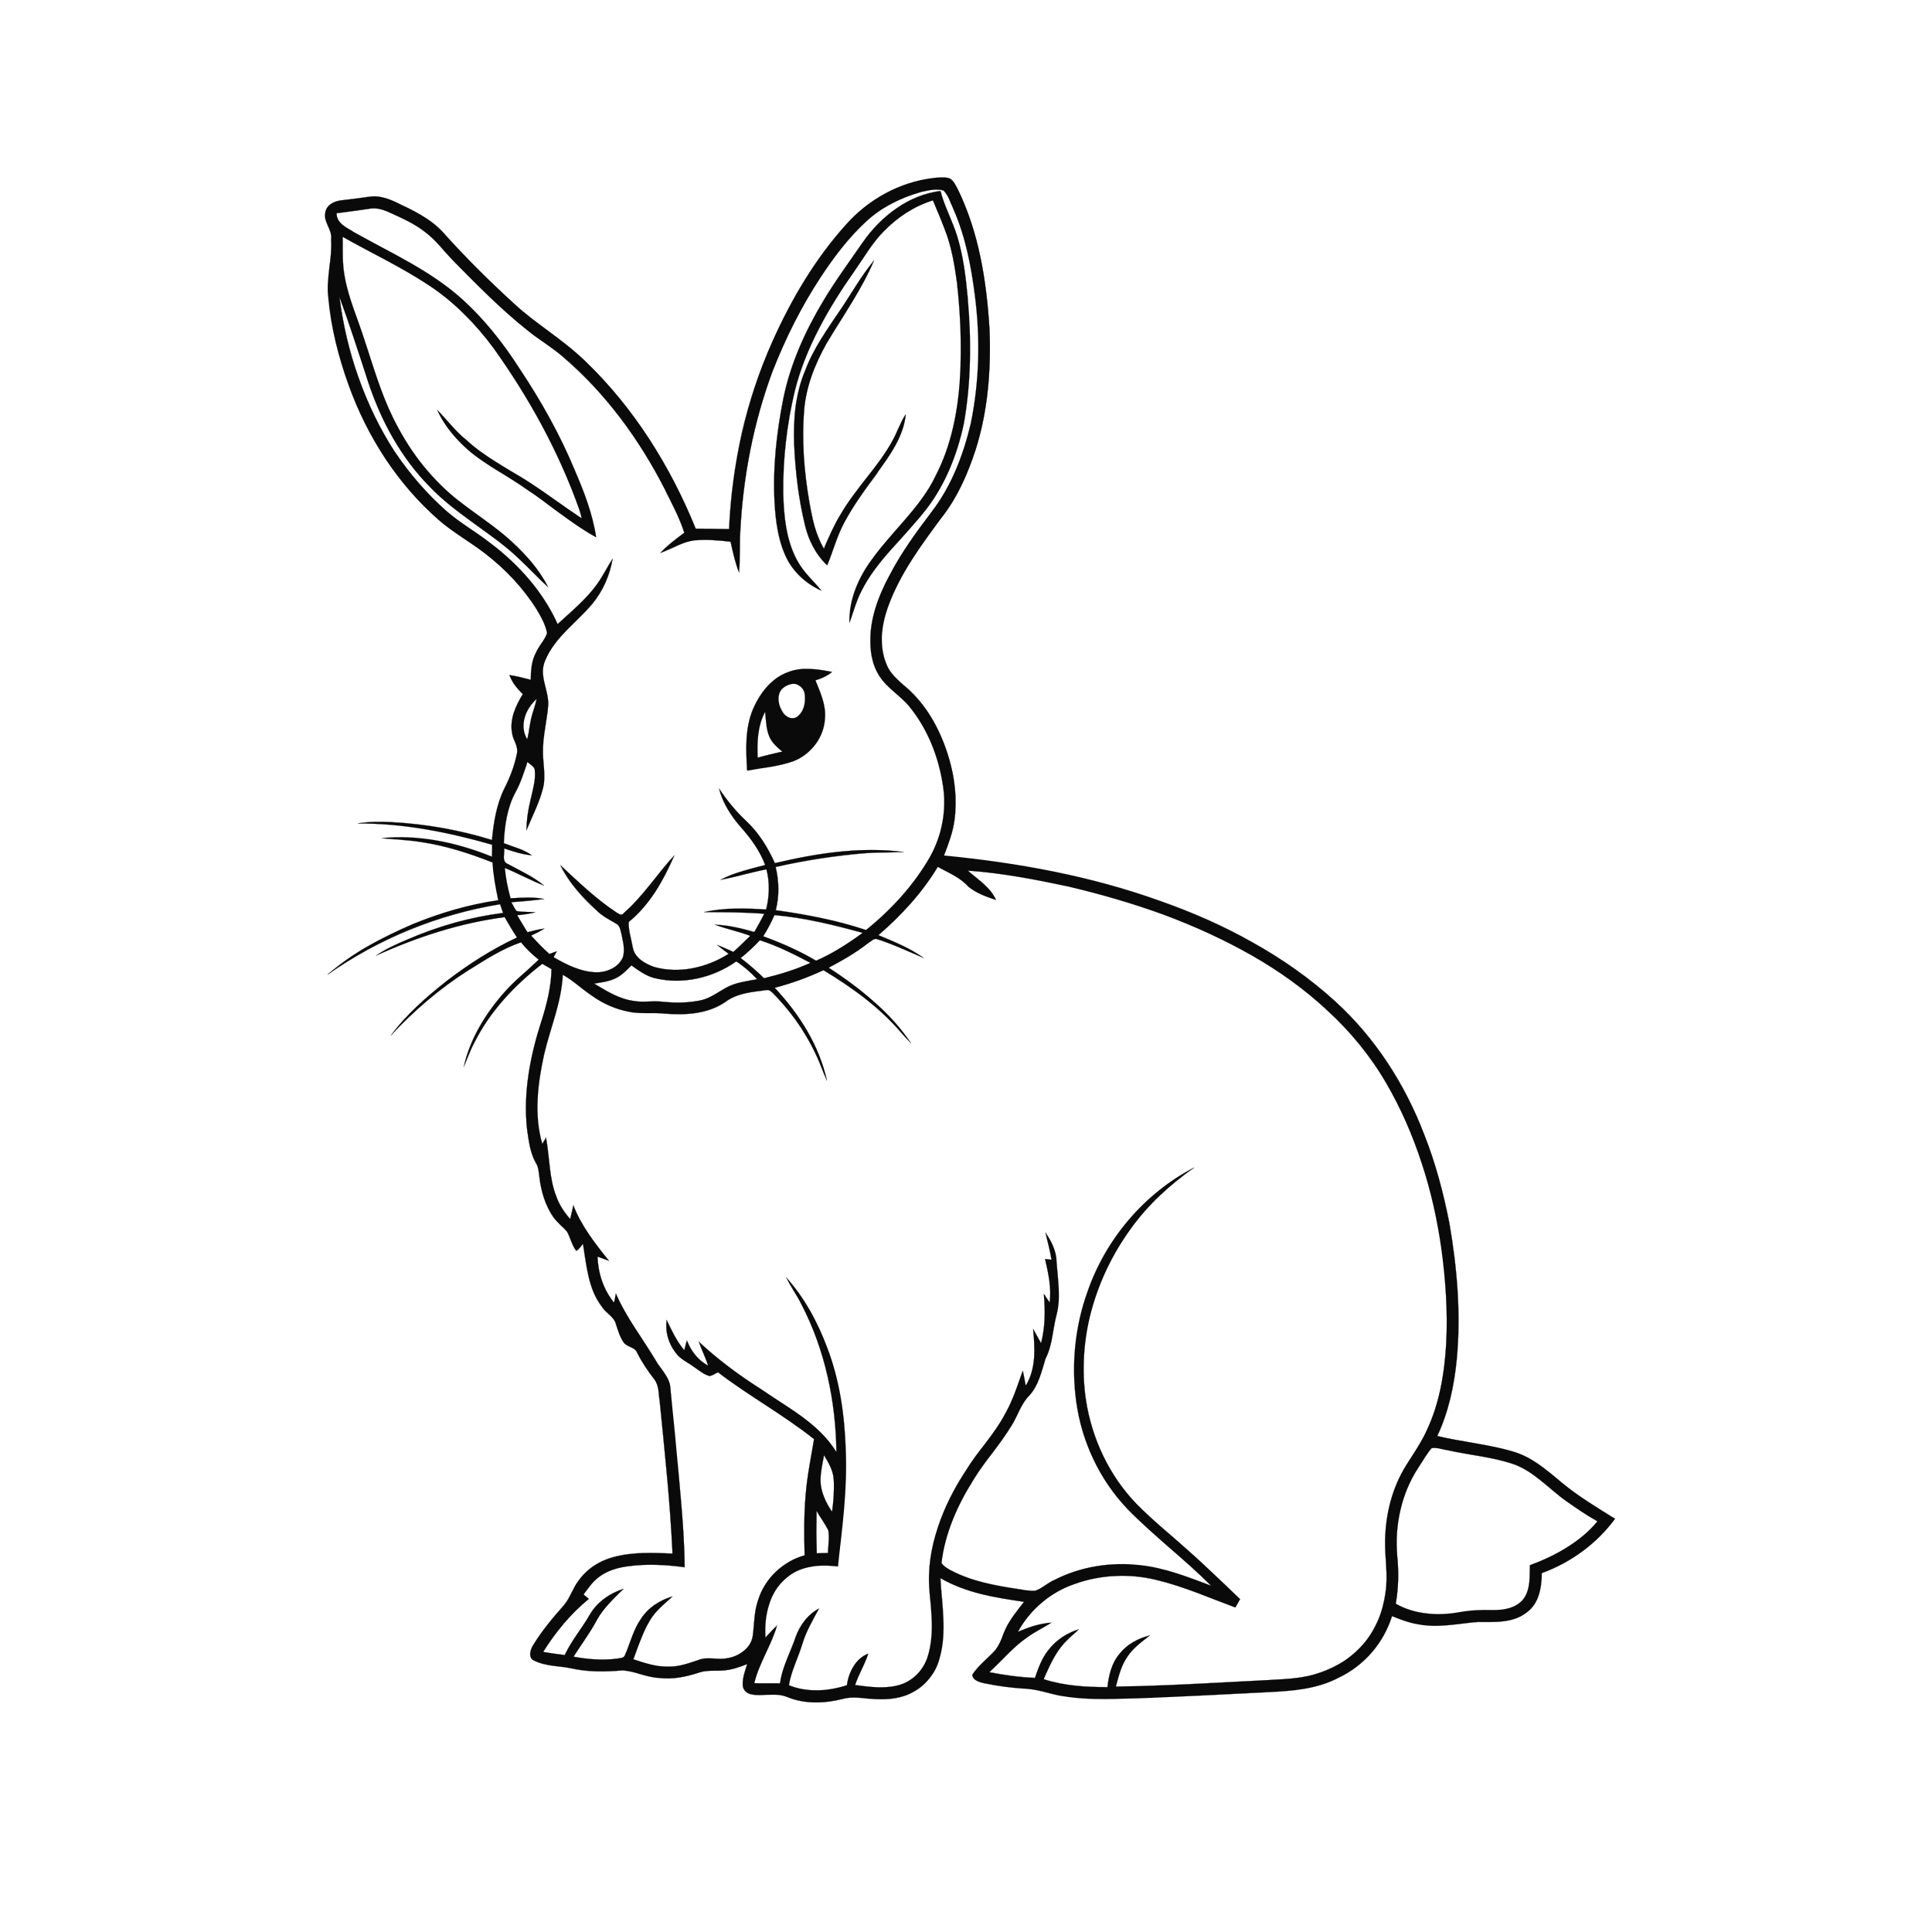 <svg xmlns="http://www.w3.org/2000/svg" xmlns:xlink="http://www.w3.org/1999/xlink" width="48" zoomAndPan="magnify" viewBox="0 0 36 36" height="48" preserveAspectRatio="xMidYMid meet" version="1.0"><defs><clipPath id="56d7394695"><path d="M 6.012 3.293 L 30.094 3.293 L 30.094 31.75 L 6.012 31.75 Z M 6.012 3.293 " clip-rule="nonzero"/></clipPath><clipPath id="c56661474a"><path d="M 14 3.293 L 19 3.293 L 19 12 L 14 12 Z M 14 3.293 " clip-rule="nonzero"/></clipPath></defs><g clip-path="url(#56d7394695)"><path fill="#0a0a0a" d="M 15.762 4.188 C 16.176 3.715 16.766 3.391 17.391 3.316 C 17.492 3.309 17.598 3.293 17.691 3.324 C 17.773 3.367 17.805 3.453 17.848 3.527 C 18.242 4.332 18.383 5.238 18.438 6.125 C 18.469 6.887 18.41 7.66 18.176 8.391 C 18.035 8.82 17.852 9.238 17.582 9.598 C 17.18 10.141 16.766 10.688 16.539 11.328 C 16.426 11.664 16.375 12.051 16.523 12.387 C 16.59 12.559 16.738 12.676 16.871 12.797 C 17.277 13.141 17.535 13.629 17.684 14.133 C 17.793 14.504 17.836 14.895 17.785 15.281 C 17.754 15.512 17.672 15.727 17.59 15.941 C 18.957 16.074 20.32 16.32 21.617 16.789 C 22.805 17.207 23.945 17.805 24.879 18.66 C 25.625 19.34 26.184 20.211 26.543 21.152 C 26.754 21.684 26.898 22.238 27.008 22.801 C 27.152 23.633 27.223 24.48 27.145 25.32 C 27.098 25.816 26.992 26.309 26.781 26.758 C 27.25 26.871 27.734 26.91 28.195 27.047 C 28.539 27.148 28.812 27.387 29.086 27.613 C 29.398 27.875 29.75 28.086 30.094 28.301 C 29.754 28.762 29.27 29.113 28.73 29.312 C 28.727 29.578 28.68 29.875 28.453 30.043 C 28.191 30.25 27.844 30.223 27.531 30.223 C 27.16 30.254 26.789 30.34 26.418 30.266 C 26.254 30.238 26.094 30.176 25.938 30.113 C 25.785 30.609 25.422 31.035 24.949 31.258 C 24.539 31.477 24.066 31.512 23.609 31.531 C 22.855 31.57 22.105 31.609 21.352 31.641 C 20.844 31.652 20.332 31.688 19.824 31.609 C 19.59 31.574 19.367 31.48 19.125 31.469 C 18.859 31.453 18.598 31.418 18.336 31.363 C 18.25 31.344 18.129 31.312 18.117 31.207 C 18.23 31.031 18.402 30.906 18.539 30.754 C 18.637 30.641 18.672 30.492 18.734 30.359 C 18.82 30.172 18.953 30.012 19.082 29.848 C 18.547 29.77 18 29.684 17.523 29.406 C 17.547 29.902 17.648 30.414 17.508 30.902 C 17.438 31.164 17.262 31.395 17.02 31.523 C 16.809 31.648 16.555 31.672 16.316 31.66 C 16.109 31.656 15.898 31.598 15.691 31.66 C 15.359 31.742 14.996 31.754 14.676 31.625 C 14.457 31.531 14.219 31.617 13.996 31.57 C 13.918 31.555 13.844 31.492 13.84 31.406 C 13.832 31.27 13.883 31.137 13.922 31.008 C 13.785 31.062 13.645 31.113 13.496 31.125 C 13.336 31.141 13.172 31.113 13.02 31.168 C 12.781 31.246 12.535 31.297 12.285 31.266 C 12.047 31.258 11.832 31.137 11.594 31.125 C 11.281 31.152 10.969 31.156 10.66 31.09 C 10.422 31.039 10.168 31.051 9.945 30.941 C 9.836 30.883 9.883 30.738 9.934 30.656 C 10.098 30.387 10.297 30.145 10.508 29.914 C 10.625 29.777 10.668 29.598 10.777 29.457 C 10.934 29.234 11.176 29.078 11.441 29.012 C 11.797 28.918 12.168 28.934 12.531 28.949 C 12.488 28 12.387 27.055 12.293 26.109 C 12.27 25.969 12.281 25.812 12.188 25.695 C 12.07 25.543 11.961 25.383 11.875 25.211 C 11.832 25.098 11.688 25.105 11.621 25.016 C 11.547 24.914 11.516 24.789 11.477 24.672 C 11.438 24.531 11.289 24.469 11.215 24.348 C 10.957 24.012 10.93 23.578 10.863 23.176 C 10.824 23.223 10.793 23.277 10.738 23.309 C 10.656 23.203 10.629 23.066 10.566 22.949 C 10.488 22.855 10.387 22.785 10.316 22.684 C 10.16 22.465 10.078 22.195 10.051 21.926 C 10.039 21.836 10.031 21.742 9.984 21.664 C 9.875 21.473 9.852 21.25 9.82 21.035 C 9.746 20.352 9.883 19.664 10.09 19.016 C 10.191 18.707 10.27 18.387 10.277 18.059 C 10.223 18.027 10.164 17.992 10.105 17.961 C 9.59 18.355 9.133 18.844 8.836 19.43 C 8.758 19.578 8.703 19.738 8.637 19.891 C 8.754 19.359 9.051 18.879 9.41 18.477 C 9.602 18.262 9.828 18.082 10.039 17.883 C 9.918 17.785 9.805 17.68 9.707 17.559 C 9.355 17.68 9.043 17.883 8.73 18.078 C 8.195 18.418 7.711 18.836 7.281 19.297 C 7.57 18.902 7.949 18.574 8.332 18.27 C 8.738 17.961 9.172 17.684 9.633 17.469 C 9.555 17.348 9.477 17.219 9.402 17.09 C 8.57 17.199 7.762 17.465 7 17.812 C 7.184 17.68 7.391 17.594 7.594 17.504 C 8.16 17.258 8.762 17.09 9.375 17.012 C 9.355 16.957 9.336 16.902 9.32 16.848 C 8.168 17.035 7.059 17.484 6.105 18.16 C 6.574 17.754 7.125 17.461 7.695 17.219 C 8.203 17.012 8.738 16.852 9.285 16.773 C 9.234 16.543 9.191 16.309 9.176 16.07 C 8.742 15.898 8.293 15.754 7.832 15.688 C 7.59 15.648 7.348 15.645 7.105 15.617 C 7.809 15.547 8.52 15.699 9.168 15.965 C 9.172 15.891 9.168 15.816 9.172 15.742 C 8.359 15.508 7.516 15.34 6.668 15.344 C 6.875 15.309 7.082 15.309 7.293 15.32 C 7.926 15.352 8.559 15.465 9.168 15.652 C 9.199 15.324 9.25 14.992 9.398 14.695 C 9.5 14.492 9.586 14.277 9.629 14.055 C 9.668 13.914 9.559 13.797 9.543 13.66 C 9.492 13.402 9.609 13.152 9.742 12.934 C 9.637 12.832 9.543 12.719 9.492 12.578 C 9.625 12.598 9.758 12.633 9.891 12.668 C 9.891 12.496 9.902 12.32 9.984 12.164 C 10.043 12.035 10.148 11.93 10.195 11.797 C 10.164 11.633 10.078 11.488 9.996 11.348 C 9.742 10.945 9.406 10.594 9.027 10.305 C 8.746 10.086 8.43 9.918 8.164 9.68 C 7.402 9.008 6.84 8.133 6.5 7.184 C 6.309 6.656 6.168 6.109 6.117 5.551 C 6.07 5.188 6.195 4.828 6.168 4.461 C 6.199 4.277 6.016 4.133 6.062 3.949 C 6.09 3.816 6.227 3.75 6.352 3.734 C 6.523 3.715 6.695 3.691 6.871 3.668 C 7.039 3.637 7.211 3.691 7.363 3.762 C 7.684 3.914 8.012 4.066 8.254 4.328 C 8.676 4.797 9.121 5.242 9.586 5.664 C 10.004 6.051 10.504 6.336 10.91 6.734 C 11.816 7.605 12.492 8.695 12.965 9.852 C 13.172 9.852 13.379 9.855 13.586 9.859 C 13.637 8.656 13.902 7.457 14.395 6.355 C 14.746 5.574 15.188 4.828 15.762 4.188 M 17.16 3.578 C 16.789 3.684 16.43 3.859 16.145 4.121 C 15.809 4.43 15.535 4.793 15.289 5.168 C 14.93 5.719 14.637 6.305 14.398 6.914 C 14.039 7.875 13.844 8.891 13.793 9.914 C 13.777 10.164 13.797 10.418 13.77 10.668 C 13.699 10.48 13.656 10.285 13.613 10.094 C 13.395 10.07 13.168 10.047 12.945 10.07 C 12.715 10.094 12.52 10.23 12.305 10.301 C 12.438 10.16 12.594 10.043 12.75 9.926 C 12.66 9.641 12.516 9.375 12.383 9.109 C 11.914 8.195 11.301 7.348 10.52 6.672 C 10.309 6.488 10.066 6.344 9.844 6.168 C 9.344 5.773 8.895 5.316 8.449 4.863 C 8.273 4.68 8.121 4.473 7.918 4.32 C 7.723 4.168 7.492 4.066 7.27 3.965 C 7.148 3.906 7.012 3.863 6.875 3.891 C 6.676 3.922 6.473 3.945 6.273 3.973 C 6.273 4.16 6.453 4.242 6.594 4.324 C 7.273 4.707 8 5.031 8.59 5.555 C 9.02 5.938 9.379 6.395 9.688 6.879 C 10.086 7.477 10.438 8.105 10.711 8.766 C 10.883 9.164 11.043 9.578 11.109 10.012 C 10.645 9.758 10.246 9.402 9.805 9.113 C 9.473 8.879 9.105 8.691 8.785 8.438 C 8.52 8.215 8.285 7.953 8.145 7.637 C 8.328 7.82 8.48 8.027 8.68 8.191 C 9.039 8.523 9.48 8.738 9.883 9 C 10.207 9.211 10.516 9.445 10.84 9.66 C 10.824 9.59 10.805 9.523 10.781 9.457 C 10.402 8.398 9.855 7.41 9.203 6.496 C 8.867 6.043 8.469 5.629 7.992 5.316 C 7.48 4.977 6.922 4.715 6.387 4.414 C 6.387 4.66 6.375 4.91 6.422 5.152 C 6.496 5.57 6.676 5.961 6.801 6.363 C 6.957 6.832 7.094 7.312 7.312 7.762 C 7.594 8.34 7.984 8.875 8.488 9.285 C 8.828 9.559 9.203 9.785 9.527 10.086 C 9.797 10.332 10.047 10.609 10.211 10.938 C 10.027 10.773 9.859 10.586 9.676 10.418 C 9.16 9.922 8.504 9.594 8.008 9.07 C 7.473 8.531 7.105 7.848 6.863 7.133 C 6.691 6.598 6.52 6.062 6.324 5.535 C 6.453 6.551 6.797 7.547 7.352 8.414 C 7.625 8.82 7.949 9.199 8.32 9.523 C 8.574 9.746 8.875 9.914 9.141 10.121 C 9.668 10.52 10.117 11.027 10.391 11.629 C 10.648 11.395 10.922 11.168 11.125 10.883 C 11.234 10.734 11.316 10.566 11.414 10.41 C 11.363 10.715 11.238 11.008 11.039 11.246 C 10.75 11.602 10.34 11.867 10.16 12.305 C 10.031 12.582 10.23 12.863 10.215 13.145 C 10.191 13.422 10.121 13.695 10.117 13.977 C 10.109 14.215 10.18 14.457 10.117 14.691 C 10.047 14.965 9.914 15.215 9.809 15.473 C 9.812 15.281 9.84 15.09 9.887 14.902 C 9.926 14.723 9.984 14.543 9.965 14.359 C 9.961 14.281 9.879 14.246 9.828 14.199 C 9.762 14.391 9.703 14.586 9.605 14.762 C 9.449 15.051 9.402 15.387 9.387 15.711 C 9.566 15.781 9.758 15.824 9.914 15.938 C 9.734 15.922 9.562 15.867 9.395 15.809 C 9.406 15.906 9.344 16.051 9.461 16.098 C 9.691 16.223 9.934 16.332 10.137 16.5 C 9.887 16.406 9.652 16.273 9.406 16.172 C 9.426 16.363 9.461 16.555 9.512 16.738 C 9.723 16.727 9.934 16.711 10.141 16.75 C 9.938 16.777 9.734 16.797 9.527 16.812 C 9.559 16.867 9.586 16.926 9.625 16.977 C 9.738 16.996 9.855 16.988 9.973 17 C 9.863 17.027 9.75 17.043 9.637 17.055 C 9.699 17.164 9.766 17.266 9.828 17.371 C 9.934 17.344 10.039 17.316 10.148 17.301 C 10.066 17.352 9.98 17.395 9.898 17.434 C 10.008 17.551 10.113 17.672 10.238 17.777 C 10.281 17.758 10.328 17.742 10.375 17.727 C 10.355 17.762 10.336 17.801 10.316 17.836 C 10.559 17.977 10.82 18.109 11.105 18.117 C 11.305 18.121 11.531 18.027 11.609 17.832 C 11.648 17.695 11.609 17.551 11.582 17.414 C 11.562 17.34 11.555 17.246 11.477 17.207 C 11.352 17.137 11.223 17.07 11.121 16.969 C 10.855 16.723 10.602 16.449 10.441 16.121 C 10.777 16.426 11.098 16.746 11.477 16.996 C 11.52 17.02 11.582 17.074 11.621 17.016 C 11.984 16.703 12.238 16.289 12.566 15.941 C 12.363 16.402 12.109 16.859 11.715 17.18 C 11.707 17.34 11.762 17.492 11.789 17.648 C 11.82 17.844 12.012 17.957 12.188 18.016 C 12.656 18.152 13.168 18.031 13.578 17.773 C 13.504 17.719 13.434 17.664 13.359 17.605 C 13.465 17.645 13.562 17.691 13.664 17.738 C 13.77 17.637 13.879 17.539 13.98 17.438 C 13.762 17.355 13.535 17.309 13.316 17.23 C 13.566 17.238 13.812 17.297 14.055 17.367 C 14.121 17.254 14.184 17.141 14.242 17.027 C 13.867 16.996 13.492 16.996 13.117 16.996 C 13.496 16.91 13.891 16.922 14.277 16.949 C 14.336 16.703 14.348 16.445 14.281 16.199 C 13.992 16.254 13.715 16.34 13.426 16.395 C 13.684 16.254 13.977 16.195 14.258 16.117 C 14.156 15.852 13.988 15.621 13.801 15.41 C 13.621 15.203 13.469 14.965 13.398 14.699 C 13.547 14.914 13.715 15.121 13.906 15.301 C 14.141 15.52 14.309 15.793 14.438 16.082 C 15.223 15.898 16.035 15.773 16.84 15.875 C 16.598 15.887 16.352 15.879 16.105 15.898 C 15.551 15.945 14.996 16.031 14.453 16.156 C 14.516 16.422 14.523 16.695 14.453 16.961 C 15.023 17.039 15.59 17.145 16.137 17.328 C 16.605 16.953 17.02 16.504 17.32 15.98 C 17.551 15.574 17.645 15.09 17.57 14.629 C 17.488 14.109 17.293 13.602 16.965 13.191 C 16.793 12.969 16.535 12.832 16.383 12.59 C 16.266 12.41 16.219 12.188 16.219 11.973 C 16.207 11.527 16.371 11.098 16.578 10.711 C 16.797 10.289 17.082 9.906 17.367 9.527 C 17.734 9.047 17.949 8.473 18.09 7.891 C 18.25 7.109 18.266 6.305 18.168 5.516 C 18.098 4.961 17.988 4.402 17.762 3.887 C 17.707 3.77 17.672 3.641 17.578 3.547 C 17.441 3.512 17.297 3.547 17.16 3.578 M 9.824 13.777 C 9.867 13.613 9.871 13.445 9.926 13.285 C 9.953 13.199 9.98 13.113 10 13.023 C 9.793 13.203 9.672 13.527 9.824 13.777 M 17.473 16.152 C 17.184 16.637 16.797 17.059 16.367 17.426 C 16.66 17.547 16.957 17.668 17.215 17.852 C 16.926 17.73 16.645 17.594 16.344 17.5 C 16.277 17.48 16.227 17.543 16.176 17.574 C 15.945 17.754 15.695 17.898 15.441 18.031 C 16.023 18.414 16.586 18.855 16.977 19.441 C 16.914 19.379 16.852 19.309 16.793 19.242 C 16.387 18.77 15.875 18.398 15.344 18.078 C 15.051 18.215 14.746 18.324 14.434 18.406 C 14.891 18.891 15.266 19.48 15.41 20.137 C 15.371 20.055 15.34 19.977 15.309 19.895 C 15.109 19.383 14.801 18.918 14.422 18.523 C 14.379 18.488 14.34 18.434 14.277 18.449 C 14.02 18.484 13.738 18.504 13.523 18.664 C 13.195 18.895 12.777 18.918 12.391 18.887 C 12.168 18.863 11.945 18.898 11.723 18.855 C 11.48 18.809 11.25 18.707 11.047 18.566 C 10.855 18.438 10.688 18.277 10.488 18.164 C 10.461 18.68 10.254 19.156 10.137 19.652 C 10.02 20.195 9.949 20.773 10.105 21.316 C 10.129 21.277 10.152 21.238 10.172 21.199 C 10.246 21.559 10.227 21.938 10.363 22.285 C 10.418 22.445 10.512 22.59 10.625 22.715 C 10.645 22.629 10.664 22.543 10.684 22.457 C 10.832 22.844 11.09 23.172 11.348 23.492 C 11.277 23.469 11.207 23.441 11.133 23.414 C 11.145 23.727 11.246 24.035 11.441 24.273 C 11.453 24.215 11.465 24.16 11.477 24.102 C 11.668 24.551 11.973 24.934 12.219 25.352 C 12.316 25.523 12.484 25.664 12.492 25.871 C 12.531 26.27 12.574 26.668 12.609 27.066 C 12.672 27.777 12.75 28.488 12.758 29.203 C 12.41 29.156 12.059 29.137 11.711 29.184 C 11.516 29.207 11.316 29.266 11.16 29.387 C 11.043 29.473 10.961 29.594 10.875 29.711 C 10.906 29.738 10.938 29.766 10.973 29.793 C 10.633 30.07 10.352 30.414 10.121 30.781 C 10.254 30.805 10.391 30.824 10.523 30.84 C 10.648 30.57 10.848 30.34 10.992 30.082 C 11.129 29.848 11.363 29.688 11.621 29.605 C 11.441 29.785 11.25 29.957 11.125 30.184 C 10.996 30.422 10.832 30.641 10.688 30.871 C 10.953 30.918 11.23 30.941 11.5 30.906 C 11.551 30.895 11.625 30.902 11.645 30.84 C 11.742 30.617 11.801 30.371 11.941 30.168 C 12.074 29.957 12.293 29.816 12.531 29.746 C 12.406 29.863 12.266 29.973 12.164 30.113 C 11.992 30.355 11.91 30.645 11.801 30.918 C 12.016 30.988 12.23 31.062 12.461 31.055 C 12.652 31.059 12.836 30.992 13.016 30.93 C 13.188 30.863 13.375 30.938 13.551 30.898 C 13.77 30.863 13.992 30.715 14.027 30.484 C 14.055 30.262 14.051 30.031 14.125 29.82 C 14.25 29.414 14.586 29.094 14.992 28.98 C 14.984 28.605 14.98 28.227 15.012 27.852 C 15.039 27.504 15.113 27.16 15.168 26.816 C 14.598 26.363 13.957 26.012 13.379 25.57 C 13.328 25.598 13.277 25.629 13.223 25.641 C 13.113 25.613 13.027 25.535 12.934 25.473 C 12.816 25.383 12.668 25.328 12.586 25.199 C 12.453 25.027 12.395 24.809 12.422 24.598 C 12.516 24.793 12.609 24.988 12.75 25.16 C 12.766 25.098 12.781 25.035 12.801 24.977 C 12.875 25.172 13.004 25.348 13.195 25.445 C 13.145 25.293 13.074 25.148 13.02 25 C 13.375 25.332 13.77 25.625 14.184 25.887 C 14.684 26.234 15.258 26.523 15.586 27.059 C 15.574 26.109 15.375 25.152 14.934 24.309 C 14.848 24.133 14.734 23.969 14.645 23.797 C 14.988 24.176 15.234 24.633 15.414 25.109 C 15.648 25.719 15.738 26.371 15.758 27.016 C 15.793 27.742 15.695 28.469 15.613 29.188 C 15.281 29.148 14.91 29.172 14.648 29.406 C 14.328 29.672 14.238 30.117 14.262 30.516 C 14.332 30.441 14.402 30.359 14.48 30.289 C 14.371 30.66 14.145 30.988 14.055 31.363 C 14.215 31.371 14.375 31.363 14.535 31.367 C 14.574 31.062 14.727 30.797 14.824 30.512 C 14.902 30.285 15.051 30.082 15.266 29.969 C 15.145 30.184 15.02 30.398 14.949 30.637 C 14.871 30.895 14.742 31.137 14.699 31.402 C 15.047 31.543 15.434 31.512 15.781 31.402 C 15.812 31.16 15.938 30.906 16.18 30.812 C 16.113 31.016 16 31.195 15.934 31.398 C 16.195 31.434 16.469 31.469 16.727 31.406 C 16.996 31.34 17.211 31.121 17.289 30.859 C 17.41 30.465 17.355 30.051 17.32 29.645 C 17.25 28.84 17.57 28.051 18.008 27.387 C 18.227 27.027 18.531 26.723 18.73 26.344 C 18.871 26.09 18.961 25.812 19.059 25.539 C 19.078 25.633 19.094 25.727 19.113 25.82 C 19.309 25.504 19.285 25.117 19.25 24.762 C 19.301 24.852 19.348 24.941 19.398 25.027 C 19.477 24.727 19.48 24.418 19.449 24.109 C 19.484 24.164 19.523 24.215 19.559 24.27 C 19.594 23.996 19.535 23.723 19.473 23.461 C 19.512 23.465 19.551 23.469 19.594 23.473 C 19.566 23.301 19.52 23.133 19.48 22.965 C 19.586 23.121 19.676 23.293 19.688 23.488 C 19.703 23.824 19.777 24.164 19.688 24.496 C 19.613 24.77 19.613 25.066 19.48 25.324 C 19.406 25.559 19.355 25.812 19.184 26 C 19.023 26.156 18.965 26.379 18.848 26.566 C 18.637 26.914 18.359 27.215 18.145 27.562 C 17.848 28.035 17.609 28.566 17.543 29.125 C 17.59 29.191 17.664 29.23 17.734 29.27 C 18.113 29.465 18.543 29.543 18.961 29.609 C 19.07 29.625 19.18 29.648 19.293 29.641 C 19.422 29.594 19.523 29.496 19.648 29.438 C 20.137 29.191 20.703 29.102 21.246 29.164 C 21.707 29.215 22.137 29.387 22.566 29.547 C 22.07 29.047 21.5 28.621 21.008 28.117 C 20.488 27.574 20.156 26.863 20.055 26.117 C 19.961 25.43 20.027 24.719 20.266 24.066 C 20.605 23.086 21.328 22.234 22.254 21.754 C 21.801 22.074 21.391 22.449 21.07 22.898 C 20.406 23.805 20.066 24.969 20.234 26.086 C 20.344 26.805 20.668 27.496 21.176 28.02 C 21.473 28.324 21.805 28.59 22.121 28.875 C 22.461 29.172 22.781 29.488 23.109 29.797 C 23.078 29.848 23.051 29.898 23.02 29.953 C 22.535 29.773 22.059 29.562 21.555 29.441 C 21.055 29.316 20.52 29.34 20.035 29.512 C 19.582 29.66 19.195 29.992 18.965 30.406 C 19.164 30.324 19.371 30.25 19.594 30.234 C 19.441 30.332 19.277 30.406 19.133 30.516 C 18.871 30.695 18.668 30.945 18.434 31.16 C 18.715 31.215 19 31.254 19.285 31.266 C 19.348 31.082 19.414 30.898 19.535 30.746 C 19.68 30.562 19.879 30.43 20.102 30.359 C 19.988 30.469 19.859 30.57 19.766 30.695 C 19.625 30.875 19.539 31.082 19.449 31.289 C 19.832 31.414 20.234 31.438 20.637 31.438 C 20.66 31.219 20.715 30.988 20.859 30.816 C 21 30.641 21.207 30.527 21.426 30.473 C 21.277 30.59 21.117 30.703 21.012 30.863 C 20.891 31.031 20.844 31.23 20.793 31.426 C 21.766 31.414 22.738 31.352 23.711 31.301 C 24.004 31.285 24.305 31.27 24.582 31.172 C 24.914 31.062 25.215 30.867 25.434 30.598 C 25.676 30.301 25.801 29.922 25.832 29.543 C 25.852 29.266 25.805 28.988 25.809 28.711 C 25.816 28.223 25.938 27.73 26.195 27.312 C 26.328 27.098 26.477 26.891 26.582 26.66 C 26.828 26.145 26.918 25.574 26.949 25.008 C 26.977 24.434 26.938 23.855 26.859 23.285 C 26.711 22.199 26.379 21.125 25.824 20.172 C 25.242 19.168 24.336 18.383 23.336 17.809 C 22.27 17.199 21.098 16.797 19.906 16.52 C 19.289 16.387 18.664 16.266 18.031 16.223 C 18.223 16.387 18.453 16.531 18.559 16.77 C 18.379 16.711 18.191 16.641 18.043 16.523 C 17.891 16.352 17.672 16.262 17.473 16.152 M 14.43 17.051 C 14.371 17.188 14.301 17.32 14.223 17.445 C 14.562 17.57 14.895 17.715 15.207 17.902 C 15.516 17.766 15.801 17.582 16.074 17.383 C 15.535 17.234 14.988 17.098 14.43 17.051 M 13.801 17.852 C 13.953 17.969 14.102 18.094 14.238 18.227 C 14.535 18.156 14.828 18.066 15.102 17.941 C 14.797 17.781 14.488 17.625 14.16 17.52 C 14.047 17.637 13.93 17.75 13.801 17.852 M 12.188 18.223 C 12.031 18.184 11.895 18.082 11.766 17.988 C 11.68 18.074 11.594 18.168 11.48 18.223 C 11.352 18.289 11.207 18.305 11.07 18.328 C 11.305 18.465 11.543 18.621 11.82 18.652 C 12 18.684 12.18 18.641 12.359 18.668 C 12.59 18.691 12.824 18.688 13.051 18.641 C 13.23 18.605 13.375 18.488 13.535 18.402 C 13.711 18.305 13.914 18.285 14.109 18.246 C 13.992 18.121 13.863 18.008 13.719 17.914 C 13.281 18.223 12.711 18.355 12.188 18.223 M 26.676 26.984 C 26.582 27.094 26.512 27.223 26.434 27.34 C 26.117 27.824 25.984 28.414 26.035 28.988 C 26.066 29.285 26.059 29.59 26.008 29.883 C 26.359 30.082 26.781 30.113 27.176 30.043 C 27.383 30.004 27.598 29.996 27.809 30 C 28.012 30.004 28.246 29.969 28.383 29.801 C 28.523 29.621 28.5 29.379 28.508 29.164 C 28.98 28.992 29.441 28.738 29.766 28.348 C 29.562 28.234 29.371 28.102 29.184 27.969 C 28.855 27.738 28.586 27.418 28.203 27.281 C 27.801 27.145 27.375 27.113 26.961 27.02 C 26.867 27.008 26.77 26.969 26.676 26.984 M 15.355 27.113 C 15.324 27.273 15.289 27.438 15.289 27.602 C 15.297 27.809 15.391 28.004 15.504 28.172 C 15.531 27.973 15.547 27.77 15.535 27.57 C 15.527 27.402 15.438 27.254 15.355 27.113 M 15.215 28.152 C 15.211 28.414 15.211 28.68 15.219 28.945 C 15.289 28.941 15.355 28.938 15.426 28.938 C 15.434 28.797 15.457 28.652 15.434 28.516 C 15.371 28.387 15.285 28.273 15.215 28.152 Z M 15.215 28.152 " fill-opacity="1" fill-rule="nonzero"/><path fill="#0a0a0a" d="M 15.207 31.723 C 15.016 31.723 14.836 31.691 14.672 31.625 C 14.547 31.57 14.414 31.578 14.281 31.582 C 14.188 31.59 14.09 31.594 13.996 31.574 C 13.918 31.559 13.844 31.496 13.84 31.406 C 13.832 31.289 13.867 31.18 13.902 31.07 C 13.91 31.051 13.914 31.027 13.922 31.008 C 13.789 31.062 13.648 31.113 13.496 31.125 C 13.441 31.133 13.387 31.133 13.332 31.133 C 13.227 31.133 13.121 31.133 13.02 31.168 C 12.734 31.262 12.5 31.293 12.285 31.27 C 12.164 31.262 12.047 31.23 11.934 31.199 C 11.824 31.164 11.711 31.133 11.594 31.129 C 11.211 31.16 10.922 31.152 10.66 31.094 C 10.578 31.074 10.492 31.062 10.406 31.055 C 10.25 31.035 10.09 31.016 9.945 30.941 C 9.91 30.926 9.891 30.898 9.883 30.867 C 9.859 30.785 9.914 30.684 9.93 30.656 C 10.109 30.363 10.332 30.105 10.504 29.91 C 10.566 29.84 10.609 29.754 10.648 29.672 C 10.688 29.598 10.723 29.523 10.777 29.457 C 10.93 29.238 11.164 29.082 11.441 29.008 C 11.793 28.914 12.16 28.93 12.52 28.945 L 12.531 28.945 C 12.492 28.113 12.406 27.27 12.324 26.453 C 12.312 26.34 12.301 26.223 12.289 26.109 C 12.285 26.074 12.281 26.039 12.277 26.008 C 12.27 25.898 12.258 25.785 12.188 25.699 C 12.047 25.516 11.949 25.359 11.871 25.211 C 11.848 25.148 11.797 25.125 11.738 25.098 C 11.695 25.078 11.648 25.055 11.621 25.016 C 11.562 24.938 11.531 24.844 11.5 24.75 C 11.492 24.723 11.484 24.699 11.473 24.672 C 11.453 24.59 11.391 24.531 11.328 24.477 C 11.285 24.438 11.242 24.398 11.211 24.348 C 10.992 24.062 10.941 23.707 10.887 23.359 C 10.879 23.301 10.871 23.238 10.859 23.18 C 10.852 23.188 10.848 23.199 10.84 23.207 C 10.809 23.246 10.781 23.285 10.738 23.309 L 10.738 23.312 L 10.738 23.309 C 10.688 23.246 10.656 23.168 10.629 23.094 C 10.609 23.047 10.59 22.996 10.566 22.953 C 10.531 22.91 10.492 22.875 10.453 22.84 C 10.406 22.793 10.355 22.742 10.312 22.688 C 10.172 22.484 10.082 22.227 10.047 21.926 C 10.047 21.918 10.047 21.906 10.043 21.898 C 10.035 21.816 10.027 21.734 9.98 21.668 C 9.879 21.484 9.852 21.273 9.824 21.066 L 9.82 21.035 C 9.785 20.711 9.793 20.375 9.848 20.012 C 9.895 19.703 9.973 19.375 10.09 19.016 C 10.207 18.652 10.266 18.348 10.277 18.059 L 10.234 18.035 C 10.191 18.012 10.148 17.988 10.105 17.961 C 9.535 18.402 9.105 18.895 8.84 19.43 C 8.785 19.531 8.742 19.641 8.699 19.746 C 8.68 19.793 8.66 19.844 8.637 19.891 C 8.742 19.41 9 18.934 9.406 18.477 C 9.539 18.328 9.688 18.195 9.832 18.07 C 9.898 18.008 9.969 17.949 10.035 17.883 C 9.898 17.77 9.793 17.664 9.707 17.559 C 9.367 17.68 9.062 17.871 8.766 18.059 L 8.73 18.082 C 8.211 18.41 7.727 18.82 7.281 19.301 L 7.281 19.297 C 7.578 18.891 7.961 18.562 8.332 18.27 C 8.777 17.93 9.203 17.668 9.633 17.469 C 9.555 17.352 9.48 17.227 9.402 17.09 C 8.637 17.191 7.852 17.426 7 17.812 C 7.176 17.684 7.379 17.594 7.574 17.512 L 7.594 17.504 C 8.156 17.258 8.754 17.09 9.371 17.008 C 9.363 16.988 9.359 16.969 9.352 16.949 C 9.34 16.918 9.328 16.883 9.316 16.852 C 8.168 17.039 7.059 17.492 6.109 18.16 L 6.105 18.156 C 6.328 17.965 6.574 17.789 6.863 17.625 C 7.109 17.484 7.383 17.352 7.691 17.219 C 8.262 16.988 8.781 16.844 9.281 16.773 C 9.227 16.512 9.191 16.285 9.176 16.07 C 8.664 15.871 8.238 15.75 7.832 15.691 C 7.691 15.668 7.551 15.656 7.41 15.645 C 7.312 15.641 7.207 15.633 7.105 15.617 C 7.75 15.551 8.445 15.668 9.168 15.961 C 9.168 15.918 9.168 15.875 9.168 15.832 C 9.168 15.801 9.168 15.773 9.168 15.742 C 8.242 15.473 7.426 15.344 6.672 15.344 C 6.672 15.344 6.668 15.344 6.668 15.344 L 6.668 15.34 C 6.895 15.301 7.121 15.309 7.293 15.316 C 7.934 15.352 8.562 15.461 9.164 15.648 C 9.195 15.328 9.246 14.992 9.395 14.691 C 9.512 14.465 9.586 14.254 9.629 14.055 C 9.652 13.969 9.621 13.887 9.59 13.812 C 9.566 13.762 9.547 13.715 9.539 13.664 C 9.492 13.398 9.613 13.145 9.738 12.934 C 9.613 12.812 9.535 12.703 9.492 12.578 L 9.488 12.578 L 9.492 12.578 C 9.609 12.594 9.727 12.625 9.84 12.652 C 9.855 12.656 9.871 12.66 9.887 12.664 C 9.891 12.508 9.898 12.324 9.984 12.164 C 10.008 12.105 10.047 12.051 10.082 11.996 C 10.125 11.934 10.168 11.871 10.191 11.797 C 10.164 11.641 10.082 11.496 10 11.359 L 9.992 11.348 C 9.754 10.969 9.43 10.617 9.027 10.305 C 8.91 10.215 8.781 10.129 8.66 10.047 C 8.492 9.934 8.316 9.816 8.164 9.68 C 7.426 9.031 6.852 8.168 6.496 7.184 C 6.293 6.617 6.164 6.066 6.117 5.551 C 6.094 5.359 6.117 5.164 6.137 4.977 C 6.16 4.809 6.18 4.637 6.168 4.461 C 6.18 4.371 6.145 4.293 6.109 4.215 C 6.074 4.129 6.035 4.043 6.062 3.949 C 6.09 3.809 6.234 3.746 6.352 3.734 C 6.391 3.727 6.434 3.723 6.477 3.719 C 6.605 3.703 6.738 3.684 6.871 3.664 C 7.016 3.641 7.176 3.672 7.367 3.762 L 7.391 3.773 C 7.699 3.918 8.02 4.07 8.258 4.328 C 8.664 4.781 9.113 5.23 9.586 5.664 C 9.785 5.848 10.004 6.008 10.215 6.164 C 10.453 6.34 10.695 6.523 10.914 6.734 C 11.348 7.152 11.75 7.641 12.102 8.184 C 12.43 8.691 12.723 9.25 12.965 9.848 C 13.184 9.848 13.398 9.852 13.582 9.855 C 13.609 9.25 13.691 8.648 13.82 8.066 C 13.957 7.473 14.152 6.895 14.395 6.355 C 14.789 5.48 15.234 4.77 15.758 4.188 C 16.184 3.707 16.777 3.387 17.391 3.316 C 17.402 3.312 17.418 3.312 17.43 3.312 C 17.516 3.305 17.609 3.293 17.695 3.324 C 17.758 3.355 17.793 3.422 17.828 3.488 C 17.832 3.5 17.84 3.512 17.848 3.527 C 18.031 3.906 18.172 4.32 18.27 4.797 C 18.352 5.188 18.406 5.621 18.438 6.125 C 18.473 6.996 18.387 7.738 18.176 8.391 C 18.012 8.895 17.824 9.281 17.582 9.598 L 17.535 9.66 C 17.152 10.176 16.758 10.711 16.543 11.328 C 16.477 11.516 16.441 11.691 16.434 11.859 C 16.426 12.051 16.457 12.23 16.523 12.387 C 16.586 12.543 16.719 12.656 16.844 12.77 C 16.855 12.777 16.863 12.785 16.875 12.793 C 17.242 13.109 17.523 13.57 17.684 14.133 C 17.801 14.527 17.836 14.914 17.789 15.281 C 17.758 15.504 17.676 15.719 17.598 15.922 L 17.594 15.941 C 19.141 16.09 20.457 16.367 21.617 16.785 C 22.242 17.004 22.824 17.266 23.344 17.559 C 23.918 17.879 24.434 18.25 24.879 18.656 C 25.246 18.988 25.574 19.375 25.859 19.805 C 26.133 20.219 26.363 20.672 26.543 21.152 C 26.734 21.633 26.891 22.176 27.012 22.801 C 27.172 23.742 27.219 24.566 27.148 25.324 C 27.094 25.875 26.977 26.348 26.785 26.758 C 26.984 26.805 27.191 26.84 27.387 26.875 C 27.656 26.922 27.93 26.969 28.195 27.047 C 28.52 27.137 28.777 27.355 29.031 27.566 C 29.051 27.582 29.066 27.598 29.086 27.613 C 29.363 27.844 29.672 28.035 29.973 28.223 C 30.012 28.246 30.055 28.273 30.094 28.297 L 30.098 28.301 L 30.094 28.301 C 29.926 28.527 29.723 28.734 29.488 28.906 C 29.258 29.078 29.004 29.215 28.73 29.316 C 28.73 29.473 28.711 29.605 28.676 29.715 C 28.633 29.855 28.555 29.969 28.453 30.043 C 28.219 30.23 27.914 30.227 27.621 30.227 C 27.59 30.227 27.559 30.227 27.531 30.227 C 27.438 30.234 27.344 30.242 27.25 30.254 C 26.98 30.289 26.695 30.32 26.418 30.266 C 26.258 30.242 26.102 30.18 25.953 30.121 L 25.941 30.117 C 25.863 30.359 25.734 30.594 25.566 30.789 C 25.395 30.988 25.18 31.152 24.949 31.262 C 24.539 31.477 24.062 31.512 23.609 31.535 C 22.777 31.578 22.039 31.613 21.352 31.641 C 21.258 31.645 21.16 31.648 21.066 31.648 C 20.66 31.664 20.234 31.676 19.824 31.609 C 19.727 31.598 19.625 31.57 19.527 31.547 C 19.398 31.512 19.262 31.477 19.125 31.469 C 18.848 31.453 18.582 31.418 18.336 31.367 L 18.332 31.367 C 18.246 31.344 18.125 31.312 18.113 31.207 C 18.188 31.094 18.289 31 18.383 30.91 C 18.438 30.859 18.488 30.809 18.539 30.754 C 18.602 30.676 18.641 30.586 18.676 30.496 C 18.691 30.449 18.711 30.402 18.734 30.359 C 18.809 30.191 18.926 30.043 19.035 29.902 C 19.051 29.883 19.062 29.867 19.078 29.848 C 18.793 29.805 18.535 29.766 18.281 29.703 C 17.984 29.629 17.738 29.531 17.527 29.41 C 17.531 29.531 17.543 29.652 17.555 29.77 C 17.586 30.145 17.617 30.531 17.508 30.902 C 17.477 31.031 17.414 31.156 17.328 31.262 C 17.246 31.371 17.141 31.465 17.023 31.527 C 16.84 31.633 16.613 31.676 16.316 31.664 C 16.25 31.66 16.188 31.656 16.121 31.648 C 15.98 31.633 15.836 31.621 15.691 31.66 C 15.527 31.703 15.363 31.723 15.207 31.723 Z M 14.406 31.578 C 14.496 31.578 14.59 31.586 14.676 31.625 C 14.965 31.738 15.316 31.75 15.691 31.656 C 15.832 31.617 15.98 31.633 16.121 31.645 C 16.188 31.652 16.25 31.66 16.316 31.66 C 16.613 31.672 16.84 31.629 17.02 31.523 C 17.137 31.461 17.242 31.371 17.328 31.262 C 17.41 31.156 17.473 31.031 17.508 30.902 C 17.613 30.531 17.582 30.145 17.551 29.77 C 17.539 29.652 17.527 29.527 17.523 29.406 L 17.527 29.406 C 17.738 29.531 17.984 29.625 18.281 29.699 C 18.539 29.762 18.797 29.805 19.082 29.844 L 19.082 29.848 C 19.066 29.867 19.055 29.887 19.039 29.902 C 18.926 30.047 18.812 30.191 18.738 30.359 C 18.715 30.406 18.695 30.453 18.676 30.5 C 18.641 30.586 18.605 30.68 18.543 30.754 C 18.492 30.809 18.438 30.863 18.387 30.91 C 18.289 31.004 18.191 31.094 18.117 31.207 C 18.129 31.309 18.246 31.34 18.332 31.363 L 18.336 31.363 C 18.582 31.414 18.848 31.449 19.125 31.469 C 19.262 31.473 19.398 31.508 19.527 31.543 C 19.625 31.566 19.727 31.594 19.824 31.609 C 20.234 31.672 20.656 31.66 21.066 31.648 C 21.16 31.645 21.258 31.641 21.352 31.641 C 22.039 31.609 22.777 31.574 23.609 31.531 C 24.062 31.512 24.539 31.473 24.949 31.258 C 25.18 31.148 25.391 30.988 25.562 30.789 C 25.73 30.59 25.863 30.359 25.938 30.113 L 25.953 30.117 C 26.102 30.176 26.258 30.238 26.418 30.266 C 26.695 30.32 26.977 30.285 27.25 30.25 C 27.344 30.242 27.438 30.23 27.531 30.223 C 27.562 30.223 27.594 30.223 27.621 30.223 C 27.914 30.223 28.215 30.227 28.453 30.043 C 28.691 29.863 28.727 29.543 28.73 29.312 C 29 29.211 29.254 29.074 29.484 28.902 C 29.719 28.73 29.922 28.527 30.09 28.301 C 30.051 28.273 30.012 28.25 29.973 28.227 C 29.672 28.039 29.359 27.844 29.082 27.613 C 29.066 27.598 29.047 27.586 29.027 27.57 C 28.777 27.359 28.516 27.141 28.195 27.047 C 27.93 26.973 27.652 26.922 27.387 26.879 C 27.188 26.844 26.98 26.809 26.781 26.762 L 26.781 26.758 C 26.973 26.348 27.09 25.875 27.145 25.32 C 27.215 24.566 27.168 23.742 27.008 22.801 C 26.887 22.176 26.734 21.637 26.539 21.152 C 26.359 20.672 26.129 20.223 25.855 19.809 C 25.57 19.379 25.242 18.992 24.875 18.66 C 24.434 18.254 23.918 17.883 23.344 17.559 C 22.82 17.27 22.238 17.008 21.617 16.789 C 20.453 16.367 19.137 16.09 17.59 15.941 L 17.594 15.922 C 17.672 15.715 17.754 15.504 17.785 15.281 C 17.832 14.914 17.797 14.527 17.68 14.133 C 17.52 13.574 17.238 13.113 16.871 12.797 C 16.863 12.789 16.852 12.781 16.84 12.77 C 16.715 12.66 16.586 12.547 16.52 12.387 C 16.453 12.23 16.422 12.051 16.434 11.859 C 16.441 11.691 16.477 11.512 16.539 11.328 C 16.754 10.711 17.152 10.176 17.535 9.66 L 17.578 9.598 C 17.82 9.277 18.008 8.895 18.172 8.391 C 18.383 7.738 18.469 6.996 18.434 6.125 C 18.402 5.621 18.348 5.188 18.266 4.797 C 18.168 4.32 18.031 3.906 17.844 3.527 C 17.836 3.516 17.832 3.5 17.824 3.488 C 17.789 3.426 17.758 3.359 17.691 3.328 C 17.609 3.297 17.516 3.305 17.43 3.316 C 17.418 3.316 17.402 3.316 17.391 3.316 C 16.777 3.391 16.184 3.707 15.762 4.188 C 15.238 4.773 14.793 5.48 14.395 6.355 C 14.152 6.898 13.961 7.473 13.824 8.07 C 13.691 8.648 13.613 9.25 13.586 9.859 C 13.402 9.855 13.184 9.852 12.965 9.852 C 12.719 9.254 12.426 8.695 12.098 8.188 C 11.746 7.645 11.348 7.156 10.91 6.734 C 10.695 6.523 10.449 6.344 10.211 6.168 C 10 6.012 9.781 5.848 9.586 5.668 C 9.109 5.234 8.664 4.781 8.254 4.328 C 8.016 4.074 7.699 3.922 7.387 3.777 L 7.363 3.766 C 7.176 3.676 7.016 3.645 6.871 3.668 C 6.738 3.688 6.605 3.703 6.477 3.723 C 6.434 3.727 6.391 3.73 6.352 3.738 C 6.238 3.75 6.094 3.812 6.062 3.949 C 6.039 4.043 6.078 4.129 6.113 4.215 C 6.148 4.293 6.184 4.371 6.168 4.461 C 6.184 4.637 6.16 4.809 6.141 4.977 C 6.117 5.164 6.094 5.359 6.117 5.551 C 6.168 6.066 6.297 6.617 6.5 7.184 C 6.852 8.168 7.43 9.027 8.164 9.676 C 8.316 9.816 8.492 9.934 8.66 10.043 C 8.785 10.125 8.91 10.211 9.027 10.301 C 9.43 10.613 9.758 10.965 9.996 11.348 L 10.004 11.359 C 10.086 11.496 10.168 11.637 10.195 11.797 C 10.172 11.871 10.125 11.934 10.086 12 C 10.051 12.051 10.012 12.105 9.984 12.168 C 9.902 12.324 9.891 12.508 9.891 12.668 L 9.887 12.668 C 9.871 12.664 9.855 12.66 9.84 12.656 C 9.727 12.629 9.613 12.598 9.496 12.582 C 9.539 12.703 9.617 12.812 9.742 12.934 C 9.617 13.145 9.496 13.398 9.543 13.66 C 9.551 13.711 9.57 13.762 9.59 13.809 C 9.621 13.887 9.656 13.969 9.633 14.055 C 9.59 14.258 9.516 14.465 9.398 14.695 C 9.246 14.996 9.199 15.332 9.168 15.652 C 8.562 15.465 7.934 15.355 7.293 15.32 C 7.125 15.312 6.906 15.305 6.688 15.34 C 7.438 15.344 8.25 15.473 9.172 15.742 C 9.172 15.773 9.172 15.801 9.172 15.832 C 9.172 15.875 9.172 15.918 9.172 15.965 L 9.168 15.965 C 8.453 15.672 7.762 15.555 7.121 15.617 C 7.219 15.629 7.316 15.637 7.414 15.645 C 7.551 15.652 7.691 15.664 7.832 15.688 C 8.238 15.746 8.664 15.867 9.176 16.066 L 9.176 16.07 C 9.191 16.281 9.227 16.512 9.285 16.773 C 8.785 16.844 8.266 16.992 7.695 17.223 C 7.383 17.352 7.109 17.484 6.863 17.629 C 6.59 17.789 6.348 17.953 6.133 18.137 C 7.078 17.477 8.176 17.031 9.316 16.848 L 9.32 16.848 C 9.332 16.883 9.344 16.914 9.355 16.949 C 9.363 16.969 9.367 16.988 9.375 17.008 L 9.375 17.012 C 8.758 17.094 8.16 17.258 7.594 17.504 L 7.578 17.512 C 7.387 17.598 7.188 17.68 7.016 17.805 C 7.863 17.422 8.645 17.188 9.402 17.086 L 9.402 17.09 C 9.484 17.227 9.559 17.348 9.637 17.469 L 9.633 17.473 C 9.207 17.668 8.781 17.93 8.332 18.27 C 7.969 18.559 7.594 18.879 7.301 19.277 C 7.738 18.809 8.219 18.402 8.73 18.078 L 8.762 18.055 C 9.059 17.867 9.367 17.676 9.707 17.555 L 9.707 17.559 C 9.797 17.664 9.902 17.766 10.039 17.883 L 10.039 17.887 C 9.973 17.949 9.902 18.012 9.832 18.07 C 9.688 18.199 9.539 18.332 9.41 18.477 C 9.008 18.93 8.75 19.398 8.641 19.875 C 8.66 19.832 8.68 19.789 8.695 19.746 C 8.738 19.641 8.781 19.531 8.836 19.426 C 9.105 18.895 9.531 18.398 10.105 17.961 L 10.105 17.957 L 10.105 17.961 C 10.148 17.984 10.191 18.008 10.234 18.031 L 10.281 18.059 C 10.27 18.348 10.211 18.652 10.09 19.016 C 9.977 19.375 9.898 19.703 9.852 20.012 C 9.797 20.375 9.789 20.711 9.824 21.035 L 9.828 21.066 C 9.855 21.27 9.883 21.48 9.984 21.664 C 10.027 21.734 10.039 21.816 10.047 21.898 C 10.051 21.906 10.051 21.918 10.051 21.926 C 10.082 22.227 10.172 22.48 10.316 22.684 C 10.355 22.742 10.406 22.789 10.457 22.836 C 10.496 22.871 10.535 22.91 10.57 22.949 C 10.594 22.996 10.613 23.047 10.633 23.094 C 10.66 23.168 10.691 23.242 10.738 23.305 C 10.781 23.281 10.809 23.242 10.836 23.207 C 10.844 23.195 10.852 23.184 10.859 23.176 L 10.863 23.172 L 10.863 23.176 C 10.871 23.234 10.883 23.297 10.891 23.359 C 10.941 23.703 10.996 24.062 11.215 24.348 C 11.246 24.395 11.289 24.438 11.332 24.477 C 11.391 24.531 11.453 24.586 11.477 24.672 C 11.488 24.695 11.496 24.723 11.504 24.75 C 11.531 24.84 11.562 24.938 11.621 25.016 C 11.652 25.055 11.695 25.074 11.738 25.094 C 11.793 25.121 11.852 25.148 11.875 25.211 C 11.953 25.359 12.051 25.512 12.191 25.695 C 12.262 25.785 12.273 25.898 12.281 26.004 C 12.285 26.039 12.289 26.074 12.293 26.109 C 12.305 26.223 12.316 26.34 12.328 26.453 C 12.41 27.27 12.496 28.113 12.535 28.949 L 12.52 28.949 C 12.16 28.934 11.793 28.918 11.441 29.012 C 11.168 29.082 10.934 29.242 10.777 29.457 C 10.727 29.523 10.688 29.598 10.652 29.672 C 10.613 29.758 10.57 29.844 10.508 29.914 C 10.332 30.105 10.109 30.367 9.934 30.656 C 9.918 30.688 9.863 30.785 9.883 30.867 C 9.895 30.898 9.914 30.922 9.945 30.941 C 10.09 31.012 10.25 31.031 10.406 31.051 C 10.492 31.062 10.578 31.07 10.66 31.09 C 10.926 31.148 11.211 31.156 11.594 31.125 C 11.711 31.129 11.824 31.164 11.934 31.195 C 12.047 31.227 12.164 31.262 12.285 31.266 C 12.5 31.289 12.734 31.258 13.016 31.164 C 13.117 31.129 13.227 31.129 13.332 31.129 C 13.387 31.129 13.441 31.129 13.496 31.121 C 13.648 31.109 13.789 31.059 13.922 31.004 L 13.926 31.004 L 13.926 31.008 C 13.918 31.027 13.91 31.051 13.906 31.07 C 13.871 31.18 13.836 31.293 13.844 31.406 C 13.844 31.496 13.922 31.555 13.996 31.57 C 14.09 31.59 14.188 31.586 14.281 31.582 C 14.324 31.578 14.367 31.578 14.406 31.578 Z M 15.207 31.5 C 15.023 31.5 14.855 31.469 14.699 31.406 L 14.699 31.402 C 14.727 31.238 14.785 31.078 14.844 30.926 C 14.879 30.832 14.918 30.734 14.945 30.637 C 15.016 30.398 15.141 30.184 15.262 29.977 L 15.262 29.973 C 15.062 30.078 14.906 30.27 14.824 30.512 C 14.793 30.605 14.754 30.699 14.719 30.789 C 14.645 30.973 14.566 31.164 14.539 31.367 L 14.535 31.367 C 14.48 31.367 14.422 31.367 14.363 31.367 C 14.262 31.367 14.156 31.367 14.055 31.367 L 14.051 31.367 L 14.051 31.363 C 14.102 31.164 14.188 30.973 14.273 30.793 C 14.348 30.633 14.426 30.465 14.477 30.293 C 14.41 30.359 14.344 30.43 14.285 30.496 L 14.262 30.52 C 14.246 30.301 14.27 30.094 14.324 29.91 C 14.391 29.699 14.5 29.527 14.648 29.402 C 14.77 29.297 14.922 29.227 15.105 29.191 C 15.25 29.168 15.422 29.164 15.609 29.188 C 15.617 29.117 15.629 29.047 15.637 28.98 C 15.711 28.336 15.789 27.672 15.758 27.016 C 15.73 26.27 15.621 25.648 15.414 25.109 C 15.219 24.594 14.965 24.156 14.652 23.809 C 14.691 23.883 14.738 23.961 14.781 24.031 C 14.832 24.121 14.887 24.215 14.934 24.309 C 15.148 24.719 15.312 25.168 15.422 25.645 C 15.523 26.094 15.582 26.57 15.586 27.059 L 15.586 27.062 L 15.582 27.059 C 15.324 26.637 14.906 26.363 14.5 26.102 C 14.395 26.031 14.285 25.961 14.184 25.891 C 13.727 25.598 13.348 25.309 13.023 25.004 C 13.047 25.07 13.074 25.137 13.102 25.203 C 13.137 25.281 13.168 25.363 13.195 25.445 L 13.195 25.449 L 13.195 25.445 C 12.977 25.336 12.859 25.133 12.801 24.98 C 12.785 25.031 12.773 25.078 12.758 25.129 L 12.75 25.164 L 12.75 25.16 C 12.613 24.996 12.52 24.801 12.426 24.613 L 12.422 24.602 C 12.398 24.816 12.457 25.031 12.586 25.195 C 12.645 25.285 12.73 25.34 12.816 25.391 C 12.859 25.414 12.898 25.441 12.938 25.469 C 12.953 25.48 12.973 25.496 12.988 25.508 C 13.059 25.562 13.133 25.617 13.223 25.637 C 13.266 25.629 13.305 25.609 13.34 25.59 C 13.352 25.582 13.363 25.574 13.379 25.57 C 13.652 25.777 13.941 25.969 14.223 26.152 C 14.539 26.359 14.867 26.574 15.172 26.816 C 15.156 26.91 15.137 27.008 15.121 27.102 C 15.078 27.348 15.035 27.598 15.016 27.852 C 14.984 28.207 14.984 28.559 14.996 28.98 L 14.992 28.98 C 14.793 29.039 14.605 29.145 14.453 29.293 C 14.301 29.441 14.188 29.625 14.129 29.82 C 14.074 29.969 14.062 30.125 14.051 30.277 C 14.043 30.344 14.039 30.414 14.027 30.484 C 14.012 30.59 13.953 30.688 13.859 30.766 C 13.773 30.832 13.664 30.879 13.551 30.898 C 13.473 30.918 13.391 30.91 13.312 30.906 C 13.215 30.902 13.113 30.895 13.02 30.93 C 12.844 30.992 12.66 31.059 12.469 31.059 C 12.465 31.059 12.465 31.059 12.461 31.059 C 12.449 31.059 12.441 31.059 12.434 31.059 C 12.219 31.059 12.016 30.988 11.816 30.926 L 11.801 30.918 C 11.828 30.852 11.852 30.781 11.879 30.715 C 11.953 30.508 12.035 30.297 12.164 30.113 C 12.242 30.004 12.34 29.914 12.438 29.828 C 12.469 29.805 12.496 29.777 12.523 29.75 C 12.273 29.824 12.066 29.973 11.945 30.168 C 11.848 30.309 11.789 30.469 11.73 30.625 C 11.703 30.695 11.676 30.77 11.648 30.84 C 11.633 30.891 11.582 30.898 11.539 30.902 C 11.523 30.906 11.512 30.906 11.5 30.91 C 11.254 30.941 10.988 30.926 10.688 30.871 L 10.684 30.871 L 10.688 30.871 C 10.738 30.789 10.793 30.707 10.844 30.629 C 10.941 30.484 11.039 30.336 11.125 30.184 C 11.234 29.98 11.398 29.82 11.562 29.664 C 11.578 29.645 11.598 29.629 11.617 29.609 C 11.484 29.652 11.367 29.711 11.262 29.789 C 11.148 29.871 11.059 29.973 10.992 30.086 C 10.934 30.191 10.863 30.293 10.797 30.395 C 10.699 30.535 10.602 30.68 10.527 30.84 L 10.523 30.84 C 10.395 30.824 10.258 30.809 10.121 30.785 L 10.117 30.785 L 10.117 30.781 C 10.367 30.383 10.652 30.051 10.969 29.793 C 10.938 29.766 10.906 29.738 10.875 29.711 L 10.887 29.695 C 10.965 29.582 11.047 29.469 11.16 29.387 C 11.301 29.277 11.48 29.211 11.711 29.18 C 12.023 29.141 12.367 29.148 12.754 29.203 C 12.75 28.625 12.695 28.043 12.645 27.477 C 12.633 27.344 12.621 27.203 12.609 27.066 C 12.586 26.801 12.555 26.531 12.531 26.27 C 12.516 26.141 12.504 26.004 12.488 25.871 C 12.484 25.73 12.402 25.613 12.32 25.504 C 12.285 25.453 12.25 25.406 12.219 25.355 C 12.133 25.211 12.043 25.07 11.953 24.934 C 11.781 24.672 11.602 24.398 11.477 24.105 C 11.469 24.152 11.457 24.199 11.449 24.242 L 11.445 24.277 L 11.441 24.277 C 11.254 24.047 11.145 23.742 11.133 23.414 L 11.137 23.414 C 11.16 23.422 11.18 23.43 11.203 23.438 C 11.25 23.457 11.297 23.473 11.344 23.488 C 11.066 23.148 10.828 22.832 10.688 22.461 C 10.672 22.512 10.664 22.562 10.652 22.609 C 10.645 22.645 10.637 22.68 10.629 22.715 L 10.625 22.715 C 10.504 22.586 10.418 22.441 10.359 22.285 C 10.273 22.066 10.25 21.832 10.227 21.602 C 10.215 21.473 10.199 21.336 10.172 21.203 C 10.164 21.215 10.156 21.23 10.148 21.242 C 10.137 21.27 10.121 21.293 10.105 21.32 C 9.938 20.734 10.031 20.121 10.137 19.652 C 10.176 19.48 10.227 19.309 10.277 19.145 C 10.371 18.828 10.469 18.5 10.488 18.164 L 10.488 18.16 C 10.605 18.227 10.711 18.312 10.816 18.391 C 10.891 18.449 10.969 18.512 11.047 18.562 C 11.254 18.707 11.488 18.809 11.723 18.855 C 11.848 18.879 11.977 18.879 12.098 18.875 C 12.195 18.875 12.293 18.875 12.391 18.887 C 12.703 18.91 13.164 18.914 13.52 18.664 C 13.719 18.516 13.969 18.484 14.211 18.457 C 14.234 18.453 14.254 18.453 14.277 18.449 C 14.328 18.438 14.367 18.473 14.398 18.504 C 14.406 18.512 14.414 18.516 14.422 18.523 C 14.613 18.719 14.785 18.938 14.934 19.164 C 15.086 19.395 15.211 19.641 15.309 19.891 C 15.34 19.973 15.371 20.047 15.402 20.121 C 15.336 19.812 15.211 19.508 15.035 19.207 C 14.875 18.934 14.672 18.664 14.43 18.406 L 14.434 18.402 C 14.746 18.32 15.055 18.211 15.344 18.074 C 15.984 18.465 16.445 18.836 16.797 19.238 C 16.852 19.305 16.906 19.367 16.969 19.43 C 16.789 19.16 16.562 18.91 16.281 18.66 C 16.047 18.457 15.781 18.258 15.441 18.031 L 15.438 18.031 L 15.441 18.027 C 15.844 17.816 16.043 17.676 16.172 17.57 C 16.188 17.562 16.199 17.555 16.215 17.543 C 16.254 17.512 16.297 17.48 16.344 17.496 C 16.562 17.566 16.773 17.656 16.977 17.746 C 17.051 17.777 17.129 17.812 17.203 17.844 C 16.945 17.664 16.652 17.543 16.367 17.43 L 16.367 17.426 C 16.836 17.027 17.207 16.598 17.473 16.148 L 17.477 16.148 C 17.516 16.172 17.559 16.195 17.598 16.215 C 17.758 16.301 17.922 16.387 18.043 16.523 C 18.191 16.637 18.371 16.703 18.555 16.77 C 18.473 16.582 18.316 16.453 18.16 16.328 C 18.117 16.297 18.074 16.258 18.031 16.223 L 18.027 16.219 L 18.031 16.219 C 18.68 16.266 19.316 16.391 19.906 16.52 C 20.535 16.664 21.129 16.84 21.668 17.039 C 22.27 17.258 22.832 17.516 23.336 17.805 C 23.859 18.109 24.332 18.453 24.738 18.828 C 25.18 19.238 25.547 19.691 25.828 20.172 C 26.094 20.633 26.32 21.141 26.496 21.676 C 26.66 22.188 26.785 22.727 26.859 23.285 C 26.949 23.922 26.977 24.484 26.953 25.008 C 26.914 25.688 26.797 26.215 26.586 26.66 C 26.504 26.836 26.398 27 26.293 27.16 C 26.262 27.211 26.227 27.262 26.195 27.312 C 25.953 27.711 25.82 28.195 25.812 28.711 C 25.809 28.832 25.816 28.957 25.824 29.074 C 25.836 29.23 25.844 29.387 25.832 29.543 C 25.816 29.738 25.777 29.926 25.711 30.102 C 25.645 30.289 25.551 30.457 25.438 30.598 C 25.328 30.73 25.199 30.848 25.051 30.945 C 24.906 31.043 24.75 31.117 24.582 31.172 C 24.301 31.273 24.004 31.289 23.715 31.305 C 23.504 31.312 23.289 31.324 23.082 31.336 C 22.332 31.375 21.555 31.418 20.793 31.426 L 20.789 31.426 C 20.793 31.41 20.797 31.398 20.801 31.383 C 20.848 31.203 20.898 31.016 21.012 30.863 C 21.102 30.723 21.234 30.617 21.363 30.516 C 21.383 30.504 21.398 30.488 21.418 30.473 C 21.25 30.52 21.02 30.617 20.859 30.816 C 20.707 31.004 20.66 31.246 20.637 31.438 C 20.617 31.438 20.598 31.438 20.574 31.438 C 20.25 31.438 19.84 31.418 19.449 31.289 L 19.457 31.273 C 19.539 31.074 19.629 30.867 19.766 30.695 C 19.832 30.602 19.922 30.523 20.008 30.445 C 20.035 30.418 20.066 30.391 20.098 30.363 C 19.871 30.434 19.676 30.57 19.539 30.746 C 19.418 30.898 19.352 31.082 19.289 31.266 L 19.285 31.266 C 19.016 31.254 18.734 31.219 18.434 31.16 L 18.43 31.16 L 18.434 31.156 C 18.512 31.086 18.59 31.008 18.664 30.93 C 18.809 30.785 18.961 30.633 19.133 30.512 C 19.219 30.449 19.309 30.398 19.402 30.348 C 19.461 30.312 19.527 30.273 19.586 30.234 C 19.371 30.25 19.168 30.328 18.965 30.41 L 18.961 30.41 L 18.961 30.406 C 19.195 29.984 19.586 29.656 20.035 29.508 C 20.277 29.426 20.531 29.375 20.789 29.363 C 21.047 29.352 21.305 29.379 21.555 29.441 C 21.938 29.531 22.312 29.676 22.672 29.816 C 22.785 29.859 22.902 29.906 23.02 29.949 C 23.047 29.898 23.074 29.852 23.109 29.797 C 23.02 29.711 22.93 29.625 22.84 29.543 C 22.609 29.32 22.367 29.094 22.117 28.879 C 22.008 28.777 21.891 28.676 21.781 28.578 C 21.578 28.398 21.367 28.215 21.176 28.02 C 20.676 27.508 20.344 26.82 20.234 26.086 C 20.191 25.812 20.18 25.527 20.199 25.242 C 20.219 24.965 20.266 24.688 20.34 24.414 C 20.41 24.145 20.512 23.875 20.633 23.621 C 20.758 23.367 20.902 23.125 21.07 22.898 C 21.363 22.488 21.754 22.109 22.234 21.77 C 21.328 22.246 20.609 23.082 20.266 24.066 C 20.031 24.715 19.961 25.422 20.055 26.117 C 20.16 26.867 20.496 27.578 21.008 28.117 C 21.258 28.371 21.527 28.605 21.793 28.836 C 22.051 29.062 22.32 29.297 22.566 29.547 C 22.531 29.535 22.496 29.523 22.465 29.512 C 22.074 29.363 21.668 29.211 21.246 29.164 C 20.973 29.133 20.695 29.141 20.426 29.188 C 20.152 29.234 19.891 29.316 19.648 29.438 C 19.594 29.465 19.543 29.496 19.496 29.531 C 19.434 29.57 19.367 29.613 19.293 29.641 C 19.207 29.648 19.117 29.633 19.031 29.621 C 19.008 29.617 18.984 29.613 18.961 29.609 C 18.527 29.539 18.109 29.461 17.734 29.27 C 17.73 29.266 17.723 29.262 17.719 29.258 C 17.652 29.223 17.586 29.188 17.539 29.125 C 17.574 28.859 17.645 28.586 17.758 28.309 C 17.855 28.066 17.984 27.812 18.145 27.559 C 18.246 27.395 18.367 27.234 18.484 27.078 C 18.609 26.914 18.738 26.742 18.848 26.562 C 18.887 26.496 18.922 26.422 18.957 26.352 C 19.016 26.227 19.078 26.098 19.184 25.996 C 19.324 25.848 19.383 25.648 19.438 25.457 C 19.449 25.414 19.465 25.367 19.48 25.324 C 19.562 25.16 19.594 24.977 19.625 24.801 C 19.641 24.699 19.66 24.594 19.688 24.496 C 19.754 24.254 19.73 24.004 19.707 23.762 C 19.699 23.672 19.688 23.578 19.688 23.484 C 19.672 23.285 19.57 23.105 19.484 22.973 C 19.488 23.004 19.496 23.031 19.504 23.059 C 19.539 23.195 19.574 23.332 19.594 23.473 L 19.594 23.477 C 19.559 23.473 19.527 23.469 19.496 23.465 L 19.477 23.461 C 19.543 23.746 19.594 24.004 19.562 24.27 L 19.559 24.273 L 19.559 24.27 C 19.527 24.223 19.496 24.18 19.465 24.137 L 19.453 24.117 C 19.484 24.465 19.469 24.766 19.398 25.027 L 19.398 25.031 L 19.395 25.027 C 19.355 24.961 19.32 24.891 19.281 24.824 C 19.273 24.805 19.262 24.789 19.254 24.77 C 19.289 25.133 19.309 25.508 19.113 25.82 L 19.109 25.824 L 19.109 25.82 C 19.102 25.781 19.098 25.746 19.09 25.711 C 19.078 25.656 19.07 25.602 19.059 25.547 C 19.043 25.59 19.027 25.633 19.012 25.676 C 18.93 25.902 18.848 26.133 18.73 26.348 C 18.621 26.559 18.473 26.75 18.328 26.938 C 18.219 27.082 18.105 27.23 18.008 27.387 C 17.77 27.75 17.59 28.109 17.473 28.465 C 17.34 28.871 17.289 29.27 17.32 29.645 C 17.324 29.684 17.328 29.719 17.332 29.754 C 17.363 30.121 17.398 30.5 17.293 30.859 C 17.207 31.129 16.988 31.344 16.727 31.406 C 16.473 31.469 16.207 31.438 15.949 31.402 L 15.93 31.398 C 15.965 31.301 16.008 31.203 16.051 31.113 C 16.098 31.016 16.145 30.918 16.176 30.816 C 16.066 30.859 15.973 30.938 15.902 31.051 C 15.84 31.152 15.801 31.273 15.785 31.402 L 15.785 31.406 L 15.781 31.406 C 15.594 31.461 15.41 31.496 15.238 31.496 C 15.23 31.5 15.219 31.5 15.207 31.5 Z M 14.703 31.402 C 14.855 31.465 15.023 31.496 15.207 31.496 C 15.219 31.496 15.227 31.496 15.242 31.496 C 15.41 31.492 15.594 31.461 15.781 31.402 C 15.797 31.273 15.84 31.152 15.902 31.051 C 15.973 30.934 16.066 30.855 16.18 30.812 L 16.184 30.809 L 16.18 30.812 C 16.148 30.918 16.102 31.016 16.055 31.113 C 16.012 31.203 15.969 31.301 15.934 31.398 L 15.949 31.398 C 16.207 31.434 16.473 31.469 16.727 31.402 C 16.984 31.344 17.207 31.129 17.289 30.859 C 17.395 30.5 17.363 30.121 17.328 29.754 C 17.324 29.719 17.32 29.684 17.316 29.645 C 17.285 29.27 17.336 28.871 17.473 28.465 C 17.586 28.109 17.766 27.746 18.004 27.387 C 18.102 27.23 18.215 27.078 18.328 26.938 C 18.469 26.75 18.617 26.559 18.727 26.344 C 18.848 26.133 18.93 25.902 19.008 25.676 C 19.023 25.633 19.039 25.586 19.059 25.539 L 19.059 25.535 L 19.059 25.539 C 19.074 25.598 19.082 25.652 19.094 25.707 C 19.098 25.742 19.105 25.781 19.113 25.816 C 19.305 25.504 19.285 25.125 19.25 24.762 L 19.254 24.762 C 19.262 24.781 19.273 24.801 19.285 24.82 C 19.32 24.887 19.359 24.957 19.398 25.023 C 19.465 24.758 19.48 24.461 19.449 24.109 L 19.469 24.133 C 19.496 24.176 19.527 24.223 19.559 24.266 C 19.59 24 19.539 23.746 19.473 23.461 L 19.473 23.457 L 19.496 23.461 C 19.527 23.465 19.559 23.469 19.59 23.473 C 19.57 23.332 19.535 23.195 19.5 23.059 C 19.492 23.027 19.484 22.996 19.477 22.965 L 19.48 22.965 C 19.57 23.098 19.676 23.277 19.688 23.488 C 19.691 23.578 19.703 23.672 19.711 23.762 C 19.73 24.004 19.754 24.254 19.691 24.496 C 19.664 24.598 19.645 24.699 19.629 24.801 C 19.598 24.98 19.566 25.16 19.48 25.324 C 19.469 25.367 19.453 25.414 19.441 25.461 C 19.383 25.652 19.324 25.848 19.184 26 C 19.082 26.102 19.02 26.23 18.961 26.355 C 18.926 26.426 18.891 26.5 18.848 26.566 C 18.738 26.746 18.613 26.918 18.488 27.082 C 18.371 27.234 18.25 27.395 18.148 27.562 C 17.988 27.816 17.855 28.066 17.758 28.312 C 17.648 28.586 17.574 28.859 17.543 29.125 C 17.586 29.184 17.652 29.223 17.719 29.258 C 17.723 29.262 17.73 29.262 17.734 29.266 C 18.109 29.461 18.527 29.539 18.961 29.605 C 18.984 29.609 19.008 29.613 19.031 29.617 C 19.117 29.633 19.207 29.645 19.293 29.637 C 19.367 29.613 19.43 29.57 19.492 29.527 C 19.543 29.496 19.594 29.461 19.648 29.438 C 19.887 29.316 20.148 29.23 20.426 29.184 C 20.695 29.137 20.973 29.133 21.246 29.164 C 21.668 29.207 22.074 29.359 22.465 29.508 C 22.496 29.52 22.527 29.531 22.559 29.543 C 22.312 29.297 22.047 29.062 21.789 28.84 C 21.527 28.609 21.254 28.371 21.008 28.121 C 20.496 27.578 20.156 26.871 20.051 26.117 C 19.957 25.422 20.031 24.715 20.262 24.066 C 20.609 23.07 21.336 22.23 22.254 21.754 L 22.254 21.758 C 21.766 22.102 21.367 22.484 21.07 22.898 C 20.906 23.125 20.758 23.371 20.637 23.621 C 20.512 23.879 20.414 24.145 20.34 24.414 C 20.266 24.688 20.219 24.969 20.203 25.242 C 20.184 25.527 20.195 25.812 20.238 26.086 C 20.348 26.82 20.68 27.504 21.176 28.02 C 21.371 28.215 21.578 28.398 21.781 28.574 C 21.895 28.672 22.008 28.773 22.121 28.875 C 22.367 29.09 22.609 29.32 22.844 29.543 C 22.93 29.625 23.02 29.711 23.109 29.797 L 23.113 29.797 L 23.109 29.797 C 23.078 29.852 23.051 29.902 23.02 29.953 C 22.902 29.91 22.785 29.863 22.668 29.82 C 22.309 29.68 21.938 29.535 21.555 29.445 C 21.305 29.383 21.047 29.355 20.789 29.367 C 20.531 29.379 20.277 29.426 20.035 29.512 C 19.59 29.66 19.199 29.984 18.969 30.406 C 19.172 30.32 19.375 30.246 19.594 30.234 L 19.602 30.23 L 19.594 30.234 C 19.531 30.277 19.465 30.312 19.402 30.352 C 19.312 30.402 19.219 30.453 19.133 30.516 C 18.961 30.637 18.812 30.789 18.668 30.934 C 18.594 31.008 18.516 31.086 18.438 31.156 C 18.738 31.215 19.016 31.25 19.285 31.262 C 19.348 31.082 19.414 30.895 19.535 30.746 C 19.672 30.562 19.875 30.426 20.102 30.359 L 20.105 30.363 C 20.074 30.391 20.039 30.422 20.008 30.449 C 19.926 30.523 19.836 30.605 19.766 30.699 C 19.633 30.871 19.543 31.074 19.457 31.273 L 19.453 31.289 C 19.844 31.414 20.25 31.434 20.574 31.434 C 20.594 31.434 20.613 31.434 20.633 31.434 C 20.656 31.242 20.703 31 20.859 30.816 C 21.02 30.609 21.254 30.516 21.426 30.469 L 21.426 30.473 C 21.406 30.488 21.387 30.504 21.367 30.52 C 21.238 30.621 21.105 30.727 21.016 30.863 C 20.902 31.02 20.852 31.207 20.805 31.387 C 20.801 31.398 20.797 31.41 20.793 31.426 C 21.559 31.414 22.332 31.371 23.082 31.332 C 23.289 31.32 23.504 31.312 23.711 31.301 C 24 31.285 24.301 31.27 24.582 31.168 C 24.75 31.113 24.906 31.039 25.051 30.945 C 25.195 30.848 25.324 30.73 25.434 30.598 C 25.551 30.453 25.641 30.285 25.711 30.102 C 25.773 29.926 25.812 29.738 25.828 29.543 C 25.84 29.387 25.832 29.23 25.82 29.078 C 25.812 28.957 25.805 28.832 25.809 28.711 C 25.816 28.195 25.949 27.711 26.195 27.312 C 26.227 27.262 26.258 27.211 26.293 27.16 C 26.395 27 26.5 26.836 26.582 26.66 C 26.793 26.211 26.91 25.688 26.949 25.008 C 26.973 24.484 26.945 23.922 26.859 23.285 C 26.781 22.727 26.66 22.188 26.492 21.68 C 26.316 21.141 26.094 20.633 25.824 20.172 C 25.543 19.695 25.18 19.242 24.734 18.832 C 24.328 18.453 23.859 18.109 23.336 17.809 C 22.828 17.52 22.27 17.262 21.668 17.039 C 21.129 16.844 20.535 16.668 19.906 16.52 C 19.316 16.395 18.684 16.27 18.039 16.223 C 18.078 16.258 18.121 16.293 18.164 16.328 C 18.316 16.453 18.48 16.582 18.559 16.77 L 18.562 16.773 L 18.559 16.773 C 18.371 16.707 18.188 16.641 18.043 16.523 C 17.922 16.387 17.758 16.301 17.598 16.219 C 17.559 16.199 17.516 16.176 17.477 16.152 C 17.207 16.598 16.836 17.027 16.371 17.426 C 16.66 17.543 16.957 17.664 17.219 17.852 L 17.215 17.852 C 17.137 17.82 17.055 17.785 16.977 17.75 C 16.77 17.66 16.559 17.57 16.344 17.5 C 16.297 17.484 16.258 17.516 16.219 17.547 C 16.203 17.555 16.188 17.566 16.176 17.574 C 15.93 17.77 15.656 17.918 15.445 18.031 C 15.785 18.254 16.051 18.457 16.281 18.66 C 16.57 18.91 16.797 19.168 16.98 19.441 L 16.977 19.441 C 16.914 19.379 16.852 19.312 16.793 19.242 C 16.445 18.836 15.984 18.469 15.344 18.078 C 15.055 18.215 14.75 18.324 14.438 18.406 C 14.676 18.664 14.879 18.93 15.039 19.207 C 15.215 19.508 15.34 19.824 15.41 20.137 L 15.406 20.137 C 15.371 20.059 15.34 19.98 15.305 19.895 C 15.211 19.641 15.082 19.398 14.934 19.164 C 14.785 18.938 14.609 18.723 14.418 18.527 C 14.41 18.52 14.402 18.512 14.395 18.504 C 14.363 18.473 14.328 18.441 14.277 18.453 C 14.254 18.453 14.234 18.457 14.211 18.461 C 13.969 18.488 13.723 18.52 13.523 18.668 C 13.164 18.918 12.703 18.914 12.391 18.891 C 12.293 18.879 12.195 18.879 12.098 18.879 C 11.977 18.879 11.848 18.883 11.723 18.855 C 11.484 18.809 11.25 18.711 11.047 18.566 C 10.965 18.512 10.887 18.453 10.812 18.395 C 10.711 18.316 10.605 18.23 10.488 18.164 C 10.473 18.504 10.375 18.828 10.281 19.145 C 10.23 19.309 10.18 19.48 10.141 19.652 C 10.035 20.121 9.938 20.73 10.105 21.312 C 10.121 21.289 10.133 21.266 10.145 21.242 C 10.156 21.227 10.164 21.211 10.172 21.195 L 10.176 21.191 L 10.176 21.199 C 10.203 21.332 10.215 21.469 10.23 21.602 C 10.254 21.832 10.277 22.066 10.363 22.285 C 10.418 22.438 10.508 22.582 10.625 22.711 C 10.633 22.676 10.641 22.641 10.648 22.609 C 10.66 22.559 10.672 22.508 10.684 22.457 L 10.684 22.453 L 10.688 22.457 C 10.828 22.832 11.07 23.148 11.348 23.492 L 11.352 23.496 L 11.348 23.496 C 11.301 23.477 11.25 23.461 11.203 23.441 C 11.18 23.434 11.16 23.426 11.137 23.418 C 11.148 23.742 11.258 24.043 11.441 24.27 L 11.449 24.242 C 11.457 24.195 11.465 24.148 11.473 24.102 L 11.473 24.094 L 11.477 24.102 C 11.605 24.395 11.781 24.668 11.957 24.934 C 12.043 25.07 12.137 25.211 12.223 25.352 C 12.25 25.402 12.289 25.453 12.324 25.5 C 12.402 25.613 12.488 25.727 12.492 25.871 C 12.504 26.004 12.52 26.141 12.531 26.27 C 12.559 26.531 12.586 26.801 12.609 27.066 C 12.621 27.203 12.637 27.344 12.648 27.477 C 12.699 28.043 12.754 28.629 12.758 29.203 L 12.758 29.207 C 12.367 29.152 12.023 29.145 11.711 29.184 C 11.48 29.215 11.301 29.281 11.16 29.387 C 11.047 29.469 10.969 29.586 10.887 29.695 L 10.879 29.711 C 10.91 29.738 10.941 29.766 10.973 29.793 C 10.656 30.051 10.371 30.383 10.121 30.781 C 10.258 30.805 10.395 30.82 10.523 30.836 C 10.598 30.68 10.695 30.531 10.793 30.391 C 10.859 30.293 10.93 30.188 10.992 30.082 C 11.059 29.969 11.148 29.867 11.262 29.785 C 11.367 29.707 11.488 29.645 11.621 29.605 L 11.621 29.609 C 11.602 29.629 11.582 29.645 11.562 29.664 C 11.402 29.82 11.234 29.984 11.125 30.184 C 11.043 30.34 10.941 30.488 10.848 30.629 C 10.793 30.707 10.742 30.789 10.691 30.867 C 10.992 30.926 11.254 30.938 11.5 30.906 C 11.512 30.902 11.523 30.902 11.535 30.898 C 11.582 30.895 11.629 30.887 11.645 30.84 C 11.676 30.77 11.703 30.695 11.727 30.625 C 11.785 30.469 11.844 30.305 11.941 30.168 C 12.066 29.969 12.277 29.82 12.531 29.746 L 12.531 29.75 C 12.504 29.777 12.473 29.805 12.441 29.832 C 12.344 29.918 12.242 30.008 12.168 30.113 C 12.035 30.297 11.957 30.512 11.879 30.715 C 11.855 30.781 11.832 30.852 11.805 30.918 L 11.816 30.922 C 12.016 30.988 12.219 31.055 12.43 31.055 C 12.441 31.055 12.449 31.055 12.461 31.055 C 12.461 31.055 12.465 31.055 12.469 31.055 C 12.66 31.055 12.84 30.988 13.016 30.93 C 13.113 30.891 13.215 30.898 13.312 30.902 C 13.391 30.906 13.473 30.914 13.551 30.895 C 13.664 30.879 13.773 30.828 13.855 30.762 C 13.949 30.688 14.008 30.59 14.023 30.484 C 14.035 30.414 14.039 30.344 14.047 30.277 C 14.059 30.125 14.07 29.965 14.125 29.82 C 14.184 29.621 14.297 29.438 14.453 29.289 C 14.605 29.145 14.793 29.035 14.992 28.98 C 14.98 28.559 14.98 28.207 15.012 27.852 C 15.031 27.598 15.074 27.348 15.117 27.102 C 15.137 27.008 15.152 26.91 15.168 26.816 C 14.867 26.578 14.539 26.363 14.223 26.156 C 13.941 25.973 13.648 25.781 13.379 25.574 C 13.367 25.578 13.352 25.586 13.34 25.59 C 13.305 25.613 13.266 25.633 13.223 25.641 C 13.133 25.621 13.059 25.562 12.988 25.512 C 12.969 25.496 12.953 25.484 12.934 25.473 C 12.898 25.445 12.855 25.418 12.816 25.395 C 12.73 25.34 12.641 25.285 12.582 25.199 C 12.453 25.031 12.391 24.812 12.418 24.598 L 12.422 24.59 L 12.43 24.609 C 12.52 24.797 12.613 24.992 12.75 25.156 L 12.758 25.125 C 12.77 25.078 12.781 25.027 12.797 24.977 L 12.797 24.973 L 12.801 24.977 C 12.859 25.125 12.977 25.328 13.191 25.441 C 13.164 25.359 13.133 25.281 13.098 25.203 C 13.07 25.137 13.043 25.07 13.02 25 L 13.02 24.996 C 13.344 25.301 13.727 25.594 14.184 25.887 C 14.289 25.957 14.395 26.027 14.5 26.098 C 14.906 26.359 15.32 26.629 15.582 27.051 C 15.578 26.566 15.52 26.094 15.418 25.645 C 15.309 25.168 15.145 24.719 14.934 24.309 C 14.887 24.215 14.832 24.125 14.777 24.035 C 14.73 23.957 14.684 23.879 14.645 23.797 C 14.961 24.145 15.219 24.586 15.414 25.109 C 15.621 25.645 15.734 26.27 15.762 27.016 C 15.789 27.672 15.711 28.336 15.637 28.98 C 15.629 29.047 15.621 29.117 15.613 29.188 L 15.613 29.191 C 15.422 29.168 15.25 29.168 15.105 29.195 C 14.922 29.23 14.77 29.301 14.652 29.406 C 14.5 29.531 14.391 29.703 14.328 29.914 C 14.273 30.09 14.25 30.301 14.266 30.512 L 14.281 30.492 C 14.344 30.426 14.41 30.352 14.477 30.289 L 14.48 30.285 L 14.48 30.289 C 14.43 30.465 14.352 30.633 14.277 30.793 C 14.191 30.977 14.105 31.164 14.055 31.363 C 14.16 31.367 14.262 31.363 14.363 31.363 C 14.422 31.363 14.477 31.363 14.535 31.363 C 14.562 31.16 14.641 30.973 14.715 30.785 C 14.75 30.695 14.789 30.602 14.82 30.508 C 14.906 30.266 15.062 30.074 15.266 29.969 L 15.27 29.965 L 15.262 29.977 C 15.145 30.188 15.02 30.402 14.949 30.637 C 14.922 30.734 14.883 30.832 14.848 30.926 C 14.789 31.078 14.73 31.238 14.703 31.402 Z M 26.797 30.078 C 26.723 30.078 26.648 30.074 26.574 30.066 C 26.367 30.039 26.176 29.98 26.008 29.887 L 26.004 29.887 L 26.004 29.883 C 26.055 29.602 26.066 29.297 26.031 28.988 C 26.008 28.699 26.027 28.41 26.094 28.129 C 26.164 27.844 26.277 27.578 26.43 27.34 C 26.457 27.301 26.484 27.262 26.508 27.223 C 26.559 27.141 26.609 27.059 26.676 26.984 C 26.742 26.973 26.812 26.988 26.879 27.004 C 26.906 27.008 26.934 27.016 26.961 27.02 C 27.113 27.055 27.273 27.082 27.426 27.105 C 27.684 27.148 27.949 27.195 28.203 27.281 C 28.461 27.375 28.672 27.551 28.875 27.723 C 28.973 27.805 29.078 27.891 29.184 27.965 C 29.352 28.086 29.551 28.223 29.77 28.348 C 29.613 28.531 29.422 28.695 29.195 28.84 C 28.996 28.961 28.766 29.074 28.508 29.164 C 28.508 29.195 28.508 29.23 28.508 29.262 C 28.508 29.453 28.504 29.648 28.383 29.801 C 28.277 29.938 28.094 30 27.828 30 C 27.82 30 27.816 30 27.809 30 C 27.559 29.996 27.355 30.008 27.176 30.043 C 27.047 30.066 26.922 30.078 26.797 30.078 Z M 26.008 29.883 C 26.176 29.977 26.367 30.039 26.578 30.062 C 26.766 30.086 26.969 30.078 27.176 30.043 C 27.355 30.008 27.559 29.992 27.809 30 C 27.816 30 27.82 30 27.828 30 C 28.094 30 28.273 29.934 28.379 29.801 C 28.5 29.648 28.504 29.449 28.504 29.262 C 28.504 29.23 28.504 29.195 28.504 29.164 L 28.508 29.164 C 28.762 29.07 28.992 28.961 29.191 28.836 C 29.418 28.695 29.613 28.531 29.766 28.348 C 29.547 28.227 29.348 28.086 29.18 27.969 C 29.074 27.895 28.973 27.809 28.871 27.723 C 28.668 27.555 28.457 27.375 28.199 27.285 C 27.949 27.199 27.684 27.152 27.422 27.109 C 27.27 27.082 27.113 27.059 26.961 27.023 C 26.934 27.02 26.906 27.012 26.879 27.004 C 26.812 26.988 26.742 26.973 26.676 26.988 C 26.613 27.059 26.559 27.145 26.512 27.223 C 26.484 27.262 26.461 27.301 26.434 27.34 C 26.277 27.578 26.164 27.844 26.098 28.129 C 26.031 28.41 26.012 28.699 26.035 28.988 C 26.07 29.297 26.059 29.602 26.008 29.883 Z M 15.215 28.945 C 15.207 28.672 15.211 28.402 15.211 28.152 L 15.211 28.145 L 15.215 28.152 C 15.246 28.203 15.277 28.25 15.309 28.301 C 15.352 28.367 15.398 28.438 15.434 28.512 C 15.453 28.613 15.445 28.715 15.438 28.816 C 15.434 28.855 15.43 28.895 15.426 28.938 C 15.355 28.941 15.289 28.941 15.219 28.945 Z M 15.215 28.156 C 15.211 28.406 15.211 28.676 15.219 28.941 C 15.289 28.938 15.355 28.938 15.426 28.934 C 15.426 28.895 15.43 28.855 15.434 28.812 C 15.441 28.715 15.449 28.613 15.434 28.516 C 15.395 28.441 15.348 28.371 15.305 28.301 C 15.273 28.254 15.242 28.207 15.215 28.156 Z M 15.508 28.176 L 15.504 28.172 C 15.363 27.969 15.293 27.781 15.285 27.602 C 15.289 27.469 15.312 27.332 15.336 27.203 C 15.34 27.172 15.348 27.141 15.352 27.113 L 15.352 27.109 L 15.355 27.113 C 15.359 27.121 15.367 27.129 15.371 27.137 C 15.449 27.273 15.531 27.41 15.539 27.57 C 15.551 27.777 15.527 27.992 15.508 28.172 Z M 15.355 27.117 C 15.352 27.145 15.344 27.176 15.34 27.203 C 15.316 27.332 15.289 27.469 15.289 27.602 C 15.297 27.781 15.367 27.965 15.504 28.164 C 15.527 27.988 15.547 27.777 15.535 27.57 C 15.527 27.41 15.445 27.273 15.367 27.141 C 15.363 27.133 15.359 27.125 15.355 27.117 Z M 12.633 18.684 C 12.543 18.684 12.449 18.68 12.359 18.668 C 12.273 18.656 12.184 18.66 12.098 18.664 C 12.004 18.668 11.91 18.668 11.82 18.656 C 11.566 18.625 11.348 18.492 11.133 18.367 C 11.109 18.355 11.09 18.34 11.07 18.328 L 11.062 18.328 L 11.07 18.324 C 11.082 18.324 11.094 18.324 11.102 18.32 C 11.23 18.301 11.363 18.281 11.477 18.223 C 11.582 18.172 11.664 18.09 11.742 18.008 C 11.75 18 11.758 17.992 11.766 17.984 L 11.785 17.996 C 11.906 18.09 12.035 18.184 12.191 18.219 C 12.691 18.348 13.262 18.234 13.719 17.914 C 13.859 18.004 13.992 18.113 14.113 18.246 L 14.113 18.25 L 14.109 18.25 C 14.078 18.254 14.043 18.262 14.012 18.266 C 13.852 18.293 13.684 18.324 13.535 18.402 C 13.492 18.426 13.445 18.453 13.402 18.48 C 13.293 18.547 13.18 18.617 13.051 18.645 C 12.918 18.672 12.777 18.684 12.633 18.684 Z M 12.215 18.656 C 12.262 18.656 12.312 18.66 12.359 18.664 C 12.602 18.691 12.836 18.684 13.051 18.641 C 13.18 18.613 13.293 18.543 13.402 18.477 C 13.445 18.453 13.488 18.426 13.535 18.398 C 13.684 18.32 13.852 18.289 14.012 18.262 C 14.043 18.258 14.074 18.254 14.105 18.246 C 13.988 18.117 13.855 18.004 13.719 17.918 C 13.266 18.238 12.691 18.352 12.188 18.223 C 12.035 18.184 11.906 18.09 11.781 18 L 11.766 17.988 C 11.758 17.996 11.754 18.004 11.746 18.012 C 11.668 18.09 11.582 18.176 11.48 18.227 C 11.363 18.285 11.23 18.305 11.105 18.324 C 11.094 18.324 11.082 18.328 11.074 18.328 C 11.094 18.34 11.113 18.352 11.133 18.363 C 11.348 18.492 11.57 18.621 11.82 18.652 C 11.91 18.668 12.004 18.664 12.098 18.66 C 12.137 18.66 12.176 18.656 12.215 18.656 Z M 14.238 18.23 L 14.238 18.227 C 14.117 18.109 13.977 17.992 13.801 17.855 L 13.797 17.852 L 13.801 17.852 C 13.926 17.746 14.047 17.629 14.16 17.52 C 14.504 17.629 14.828 17.793 15.102 17.938 L 15.105 17.941 L 15.102 17.941 C 14.852 18.059 14.57 18.152 14.238 18.23 Z M 13.805 17.852 C 13.98 17.988 14.117 18.109 14.238 18.227 C 14.57 18.148 14.848 18.055 15.098 17.941 C 14.824 17.797 14.504 17.633 14.16 17.523 C 14.051 17.633 13.93 17.75 13.805 17.852 Z M 11.121 18.121 C 11.113 18.121 11.109 18.121 11.105 18.121 C 10.812 18.109 10.543 17.969 10.316 17.84 L 10.312 17.84 L 10.312 17.836 C 10.328 17.812 10.34 17.785 10.352 17.762 C 10.359 17.75 10.363 17.738 10.371 17.727 C 10.332 17.742 10.289 17.758 10.238 17.777 L 10.234 17.777 C 10.129 17.688 10.035 17.586 9.941 17.484 C 9.926 17.469 9.91 17.453 9.895 17.438 L 9.895 17.434 C 9.906 17.43 9.914 17.426 9.922 17.422 C 9.996 17.383 10.07 17.348 10.141 17.305 C 10.047 17.316 9.957 17.34 9.871 17.363 C 9.855 17.367 9.844 17.367 9.828 17.371 L 9.816 17.352 C 9.754 17.254 9.691 17.156 9.637 17.059 L 9.633 17.055 L 9.648 17.055 C 9.75 17.039 9.859 17.023 9.961 17 C 9.922 17 9.879 16.996 9.836 16.996 C 9.766 16.992 9.695 16.988 9.625 16.977 C 9.59 16.938 9.566 16.891 9.543 16.848 C 9.539 16.836 9.531 16.824 9.527 16.812 L 9.523 16.809 L 9.527 16.809 C 9.73 16.793 9.93 16.777 10.133 16.75 C 9.93 16.715 9.723 16.727 9.512 16.742 C 9.461 16.559 9.426 16.367 9.402 16.172 L 9.402 16.168 L 9.406 16.172 C 9.52 16.219 9.629 16.27 9.738 16.32 C 9.863 16.383 9.996 16.445 10.129 16.496 C 9.969 16.367 9.785 16.27 9.609 16.18 C 9.559 16.152 9.508 16.125 9.461 16.102 C 9.375 16.066 9.383 15.984 9.391 15.902 C 9.395 15.871 9.395 15.836 9.391 15.809 L 9.391 15.805 L 9.395 15.805 C 9.562 15.867 9.73 15.922 9.91 15.934 C 9.801 15.855 9.672 15.812 9.547 15.77 C 9.496 15.754 9.441 15.734 9.387 15.711 C 9.398 15.43 9.438 15.07 9.605 14.762 C 9.688 14.613 9.742 14.453 9.793 14.297 C 9.805 14.262 9.816 14.23 9.828 14.199 L 9.828 14.195 C 9.844 14.211 9.859 14.223 9.875 14.234 C 9.918 14.266 9.961 14.301 9.965 14.359 C 9.984 14.512 9.945 14.664 9.91 14.809 C 9.902 14.84 9.895 14.871 9.887 14.902 C 9.84 15.09 9.816 15.281 9.812 15.465 C 9.844 15.391 9.875 15.312 9.906 15.242 C 9.984 15.066 10.066 14.883 10.113 14.691 C 10.156 14.547 10.141 14.395 10.129 14.25 C 10.121 14.16 10.113 14.066 10.117 13.977 C 10.121 13.812 10.145 13.648 10.168 13.492 C 10.184 13.379 10.203 13.262 10.211 13.145 C 10.219 13.031 10.191 12.918 10.164 12.805 C 10.125 12.641 10.082 12.473 10.156 12.305 C 10.273 12.016 10.496 11.801 10.711 11.59 C 10.824 11.48 10.941 11.367 11.039 11.246 C 11.227 11.02 11.355 10.73 11.41 10.418 C 11.375 10.473 11.344 10.531 11.312 10.59 C 11.254 10.688 11.195 10.789 11.125 10.883 C 10.949 11.129 10.723 11.332 10.504 11.531 C 10.465 11.562 10.43 11.598 10.391 11.629 L 10.391 11.633 L 10.391 11.629 C 10.258 11.34 10.078 11.059 9.859 10.797 C 9.656 10.555 9.414 10.328 9.141 10.121 C 9.031 10.035 8.91 9.957 8.797 9.879 C 8.637 9.77 8.469 9.656 8.32 9.523 C 7.965 9.215 7.637 8.84 7.348 8.414 C 7.078 7.984 6.852 7.52 6.676 7.031 C 6.508 6.551 6.387 6.047 6.32 5.535 L 6.324 5.535 C 6.496 5.988 6.648 6.461 6.793 6.914 C 6.816 6.988 6.84 7.059 6.863 7.133 C 6.988 7.504 7.145 7.852 7.328 8.168 C 7.523 8.508 7.754 8.809 8.008 9.07 C 8.273 9.348 8.59 9.578 8.898 9.797 C 9.164 9.988 9.438 10.188 9.68 10.418 C 9.766 10.496 9.848 10.578 9.926 10.66 C 10.016 10.75 10.109 10.844 10.207 10.934 C 10.062 10.648 9.844 10.379 9.523 10.086 C 9.336 9.91 9.121 9.754 8.914 9.605 C 8.773 9.504 8.625 9.398 8.488 9.285 C 8.242 9.086 8.016 8.852 7.816 8.586 C 7.625 8.336 7.453 8.059 7.309 7.762 C 7.137 7.406 7.012 7.027 6.895 6.66 C 6.863 6.562 6.832 6.461 6.797 6.363 C 6.758 6.23 6.707 6.094 6.66 5.961 C 6.566 5.699 6.473 5.43 6.422 5.152 C 6.383 4.945 6.383 4.734 6.383 4.527 C 6.383 4.488 6.387 4.449 6.387 4.414 L 6.387 4.41 C 6.57 4.516 6.762 4.617 6.945 4.715 C 7.297 4.898 7.66 5.09 7.996 5.312 C 8.223 5.461 8.441 5.645 8.652 5.852 C 8.84 6.039 9.027 6.258 9.207 6.496 C 9.891 7.457 10.422 8.453 10.785 9.457 C 10.805 9.523 10.824 9.594 10.844 9.656 L 10.844 9.66 L 10.84 9.66 C 10.684 9.559 10.527 9.449 10.379 9.344 C 10.215 9.23 10.051 9.113 9.883 9.004 C 9.762 8.926 9.641 8.852 9.52 8.777 C 9.23 8.605 8.934 8.426 8.68 8.195 C 8.555 8.09 8.445 7.969 8.336 7.848 C 8.277 7.781 8.215 7.711 8.148 7.645 C 8.273 7.926 8.48 8.184 8.785 8.434 C 8.977 8.586 9.191 8.719 9.395 8.848 C 9.531 8.93 9.672 9.02 9.809 9.113 C 9.977 9.227 10.145 9.348 10.309 9.469 C 10.562 9.66 10.824 9.855 11.105 10.008 C 11.043 9.574 10.879 9.156 10.711 8.766 C 10.449 8.141 10.113 7.523 9.688 6.879 C 9.344 6.34 8.984 5.906 8.586 5.555 C 8.141 5.156 7.609 4.875 7.094 4.598 C 6.93 4.512 6.758 4.418 6.594 4.324 C 6.578 4.316 6.562 4.309 6.547 4.301 C 6.418 4.227 6.27 4.141 6.273 3.973 C 6.469 3.945 6.676 3.918 6.875 3.887 C 7.023 3.859 7.172 3.914 7.27 3.961 C 7.289 3.969 7.305 3.977 7.324 3.984 C 7.527 4.078 7.738 4.176 7.918 4.316 C 8.055 4.422 8.168 4.551 8.281 4.672 C 8.336 4.734 8.391 4.801 8.449 4.859 C 8.863 5.285 9.332 5.766 9.848 6.168 C 9.938 6.238 10.035 6.305 10.125 6.371 C 10.258 6.465 10.395 6.562 10.52 6.672 C 11.25 7.301 11.875 8.121 12.383 9.105 C 12.41 9.16 12.438 9.215 12.465 9.27 C 12.57 9.48 12.68 9.699 12.754 9.926 L 12.75 9.926 C 12.602 10.039 12.445 10.156 12.312 10.297 C 12.387 10.273 12.461 10.238 12.531 10.207 C 12.664 10.145 12.797 10.086 12.945 10.07 C 13.168 10.047 13.395 10.066 13.613 10.09 L 13.617 10.09 C 13.621 10.113 13.625 10.133 13.629 10.152 C 13.668 10.32 13.707 10.496 13.77 10.66 C 13.785 10.52 13.785 10.375 13.785 10.234 C 13.785 10.129 13.785 10.02 13.793 9.914 C 13.844 8.859 14.047 7.848 14.395 6.914 C 14.645 6.281 14.945 5.695 15.285 5.168 C 15.578 4.723 15.852 4.391 16.141 4.121 C 16.281 3.992 16.441 3.883 16.617 3.789 C 16.785 3.703 16.965 3.629 17.16 3.574 L 17.172 3.574 C 17.305 3.543 17.445 3.508 17.578 3.547 C 17.648 3.617 17.688 3.707 17.727 3.797 C 17.738 3.828 17.75 3.855 17.766 3.883 C 18.008 4.441 18.109 5.051 18.168 5.516 C 18.27 6.348 18.246 7.145 18.09 7.891 C 17.93 8.562 17.695 9.098 17.371 9.527 C 17.078 9.914 16.797 10.293 16.578 10.711 C 16.324 11.191 16.211 11.59 16.219 11.973 C 16.219 12.215 16.277 12.426 16.387 12.59 C 16.469 12.723 16.586 12.824 16.699 12.926 C 16.793 13.008 16.887 13.09 16.965 13.191 C 17.273 13.574 17.48 14.07 17.57 14.629 C 17.645 15.09 17.555 15.57 17.32 15.98 C 17.039 16.477 16.641 16.93 16.137 17.328 C 15.656 17.168 15.121 17.051 14.453 16.961 L 14.449 16.961 C 14.52 16.711 14.52 16.441 14.453 16.156 C 14.992 16.031 15.551 15.945 16.105 15.898 C 16.25 15.887 16.395 15.883 16.535 15.883 C 16.629 15.883 16.727 15.879 16.82 15.875 C 15.957 15.77 15.094 15.93 14.438 16.082 C 14.289 15.754 14.113 15.496 13.906 15.305 C 13.73 15.141 13.566 14.945 13.402 14.707 C 13.465 14.941 13.602 15.18 13.801 15.406 C 14.023 15.66 14.168 15.887 14.258 16.117 C 14.191 16.137 14.129 16.152 14.062 16.172 C 13.852 16.227 13.633 16.285 13.434 16.391 C 13.582 16.363 13.727 16.328 13.871 16.289 C 14.004 16.258 14.145 16.223 14.281 16.195 L 14.285 16.199 C 14.344 16.422 14.344 16.676 14.277 16.949 L 14.273 16.949 C 13.922 16.926 13.516 16.906 13.129 16.992 C 13.496 16.996 13.871 16.996 14.242 17.023 L 14.242 17.027 C 14.172 17.16 14.113 17.27 14.055 17.367 C 13.836 17.305 13.582 17.238 13.324 17.23 C 13.434 17.27 13.543 17.301 13.652 17.332 C 13.762 17.363 13.875 17.395 13.98 17.434 L 13.984 17.434 L 13.984 17.438 C 13.887 17.535 13.785 17.625 13.688 17.715 L 13.664 17.738 L 13.656 17.734 C 13.562 17.691 13.465 17.648 13.371 17.609 C 13.402 17.637 13.438 17.664 13.469 17.688 C 13.504 17.715 13.543 17.742 13.578 17.773 L 13.578 17.777 C 13.367 17.906 13.137 18 12.906 18.043 C 12.652 18.094 12.41 18.082 12.184 18.016 C 12.02 17.961 11.82 17.852 11.789 17.648 C 11.781 17.602 11.77 17.551 11.758 17.508 C 11.734 17.398 11.707 17.289 11.715 17.18 C 11.898 17.027 12.059 16.844 12.211 16.609 C 12.332 16.426 12.445 16.215 12.559 15.949 C 12.43 16.086 12.309 16.238 12.191 16.387 C 12.02 16.605 11.84 16.832 11.625 17.02 C 11.59 17.066 11.539 17.035 11.5 17.012 C 11.492 17.008 11.484 17.004 11.477 17 C 11.172 16.801 10.902 16.547 10.641 16.305 C 10.574 16.246 10.512 16.188 10.445 16.129 C 10.621 16.48 10.898 16.762 11.121 16.969 C 11.215 17.059 11.328 17.121 11.438 17.184 C 11.449 17.191 11.461 17.199 11.477 17.207 C 11.539 17.238 11.559 17.305 11.574 17.371 C 11.578 17.387 11.582 17.398 11.586 17.414 C 11.586 17.426 11.59 17.441 11.594 17.457 C 11.617 17.582 11.645 17.711 11.609 17.832 C 11.574 17.926 11.5 18 11.402 18.051 C 11.32 18.098 11.219 18.121 11.121 18.121 Z M 10.316 17.836 C 10.547 17.969 10.816 18.105 11.105 18.117 C 11.109 18.117 11.113 18.117 11.121 18.117 C 11.219 18.117 11.316 18.094 11.402 18.047 C 11.5 17.996 11.57 17.922 11.605 17.832 C 11.641 17.711 11.617 17.582 11.59 17.457 C 11.586 17.445 11.586 17.43 11.582 17.414 C 11.578 17.398 11.574 17.387 11.57 17.371 C 11.555 17.305 11.539 17.238 11.473 17.211 C 11.461 17.203 11.449 17.195 11.438 17.188 C 11.328 17.125 11.211 17.059 11.121 16.973 C 10.895 16.766 10.613 16.48 10.438 16.121 L 10.441 16.121 C 10.508 16.18 10.574 16.242 10.641 16.305 C 10.902 16.547 11.176 16.797 11.48 16.996 C 11.484 17 11.492 17.004 11.5 17.008 C 11.543 17.035 11.59 17.062 11.621 17.016 C 11.836 16.828 12.016 16.602 12.191 16.383 C 12.309 16.234 12.43 16.078 12.562 15.938 L 12.566 15.941 C 12.449 16.211 12.336 16.426 12.215 16.613 C 12.062 16.844 11.902 17.031 11.719 17.18 C 11.711 17.289 11.738 17.398 11.762 17.504 C 11.773 17.551 11.785 17.602 11.793 17.648 C 11.824 17.848 12.023 17.957 12.188 18.016 C 12.414 18.078 12.652 18.09 12.906 18.039 C 13.133 17.996 13.367 17.906 13.574 17.773 C 13.539 17.746 13.5 17.719 13.465 17.691 C 13.43 17.664 13.395 17.637 13.359 17.605 L 13.363 17.605 C 13.461 17.645 13.562 17.688 13.656 17.73 L 13.664 17.734 L 13.688 17.715 C 13.785 17.625 13.887 17.531 13.98 17.438 C 13.871 17.398 13.762 17.367 13.652 17.336 C 13.539 17.305 13.426 17.27 13.316 17.23 L 13.316 17.227 C 13.574 17.234 13.832 17.301 14.055 17.363 C 14.109 17.27 14.168 17.16 14.238 17.027 C 13.871 17 13.492 17 13.129 16.996 L 13.117 16.996 L 13.117 16.992 C 13.504 16.906 13.918 16.922 14.273 16.945 C 14.34 16.676 14.34 16.426 14.281 16.199 C 14.145 16.227 14.004 16.262 13.871 16.293 C 13.727 16.332 13.574 16.367 13.426 16.395 L 13.426 16.391 C 13.625 16.285 13.848 16.227 14.062 16.168 C 14.125 16.152 14.191 16.133 14.254 16.117 C 14.168 15.887 14.023 15.66 13.801 15.41 C 13.594 15.176 13.461 14.938 13.398 14.699 L 13.402 14.695 C 13.566 14.941 13.73 15.137 13.91 15.301 C 14.117 15.496 14.289 15.75 14.441 16.082 C 15.102 15.926 15.969 15.762 16.84 15.875 L 16.84 15.879 C 16.738 15.883 16.637 15.883 16.535 15.887 C 16.395 15.887 16.25 15.891 16.109 15.902 C 15.551 15.949 14.996 16.035 14.457 16.156 C 14.523 16.441 14.523 16.711 14.457 16.957 C 15.125 17.051 15.656 17.168 16.137 17.328 C 16.637 16.926 17.035 16.473 17.32 15.98 C 17.555 15.57 17.641 15.09 17.566 14.629 C 17.48 14.07 17.27 13.574 16.961 13.191 C 16.887 13.094 16.789 13.008 16.695 12.926 C 16.582 12.828 16.465 12.723 16.383 12.594 C 16.273 12.426 16.219 12.219 16.215 11.973 C 16.207 11.59 16.32 11.188 16.578 10.711 C 16.797 10.293 17.074 9.91 17.367 9.527 C 17.691 9.098 17.93 8.562 18.086 7.891 C 18.242 7.145 18.27 6.348 18.164 5.516 C 18.105 5.051 18.008 4.445 17.762 3.887 C 17.75 3.859 17.734 3.828 17.723 3.801 C 17.688 3.711 17.648 3.617 17.578 3.551 C 17.445 3.512 17.309 3.547 17.172 3.574 L 17.16 3.578 C 16.969 3.633 16.785 3.703 16.621 3.793 C 16.441 3.887 16.281 3.996 16.145 4.125 C 15.852 4.395 15.582 4.727 15.289 5.172 C 14.945 5.695 14.648 6.281 14.398 6.914 C 14.051 7.852 13.848 8.859 13.797 9.914 C 13.789 10.02 13.789 10.129 13.789 10.234 C 13.789 10.375 13.785 10.523 13.773 10.668 L 13.77 10.668 C 13.703 10.504 13.664 10.324 13.625 10.152 C 13.621 10.133 13.617 10.113 13.613 10.094 C 13.395 10.07 13.168 10.051 12.945 10.07 C 12.801 10.086 12.664 10.148 12.531 10.211 C 12.461 10.242 12.383 10.277 12.309 10.305 L 12.305 10.301 C 12.441 10.156 12.598 10.039 12.75 9.926 C 12.676 9.699 12.566 9.48 12.461 9.27 C 12.434 9.219 12.406 9.164 12.383 9.109 C 11.875 8.121 11.246 7.305 10.516 6.676 C 10.395 6.566 10.258 6.469 10.125 6.375 C 10.031 6.309 9.934 6.242 9.844 6.168 C 9.328 5.766 8.863 5.285 8.449 4.863 C 8.391 4.801 8.332 4.738 8.277 4.676 C 8.168 4.551 8.051 4.422 7.914 4.32 C 7.738 4.18 7.527 4.082 7.324 3.988 C 7.305 3.98 7.289 3.973 7.27 3.965 C 7.172 3.918 7.023 3.863 6.875 3.891 C 6.676 3.922 6.473 3.949 6.273 3.977 C 6.273 4.141 6.422 4.223 6.551 4.297 C 6.566 4.305 6.578 4.316 6.594 4.324 C 6.758 4.418 6.93 4.508 7.094 4.598 C 7.609 4.871 8.145 5.156 8.59 5.555 C 8.984 5.906 9.348 6.34 9.691 6.879 C 10.117 7.523 10.453 8.141 10.715 8.766 C 10.883 9.156 11.047 9.578 11.109 10.012 L 11.109 10.016 L 11.109 10.012 C 10.824 9.859 10.559 9.66 10.305 9.473 C 10.145 9.352 9.977 9.227 9.805 9.113 C 9.672 9.02 9.531 8.934 9.395 8.848 C 9.188 8.723 8.977 8.59 8.785 8.438 C 8.477 8.184 8.27 7.922 8.145 7.637 C 8.215 7.703 8.277 7.777 8.34 7.848 C 8.445 7.965 8.555 8.09 8.684 8.191 C 8.934 8.426 9.234 8.602 9.52 8.777 C 9.641 8.848 9.766 8.922 9.883 9 C 10.051 9.109 10.219 9.227 10.379 9.34 C 10.527 9.445 10.684 9.555 10.84 9.656 C 10.82 9.59 10.805 9.523 10.781 9.457 C 10.418 8.453 9.887 7.457 9.203 6.496 C 9.027 6.258 8.84 6.043 8.648 5.855 C 8.441 5.648 8.219 5.465 7.992 5.316 C 7.656 5.094 7.297 4.902 6.945 4.719 C 6.762 4.621 6.57 4.52 6.387 4.414 C 6.387 4.453 6.387 4.488 6.387 4.527 C 6.387 4.734 6.387 4.945 6.426 5.152 C 6.473 5.43 6.57 5.699 6.664 5.961 C 6.711 6.094 6.758 6.227 6.801 6.363 C 6.836 6.461 6.867 6.562 6.898 6.66 C 7.016 7.027 7.141 7.406 7.312 7.758 C 7.457 8.059 7.625 8.336 7.816 8.586 C 8.02 8.848 8.246 9.086 8.488 9.281 C 8.629 9.395 8.773 9.5 8.918 9.605 C 9.121 9.754 9.336 9.906 9.527 10.082 C 9.848 10.379 10.066 10.648 10.215 10.938 L 10.211 10.941 C 10.113 10.852 10.016 10.758 9.926 10.664 C 9.844 10.582 9.762 10.5 9.676 10.418 C 9.438 10.188 9.16 9.992 8.895 9.801 C 8.59 9.578 8.273 9.352 8.008 9.074 C 7.75 8.812 7.52 8.508 7.324 8.168 C 7.141 7.855 6.988 7.504 6.863 7.133 C 6.84 7.059 6.816 6.988 6.793 6.914 C 6.645 6.465 6.496 6 6.328 5.547 C 6.395 6.055 6.512 6.555 6.68 7.027 C 6.855 7.52 7.078 7.984 7.352 8.41 C 7.641 8.836 7.969 9.211 8.32 9.52 C 8.469 9.652 8.637 9.766 8.797 9.875 C 8.914 9.953 9.031 10.035 9.141 10.121 C 9.414 10.324 9.656 10.555 9.863 10.797 C 10.082 11.059 10.262 11.336 10.391 11.625 C 10.426 11.594 10.465 11.559 10.5 11.527 C 10.719 11.328 10.949 11.125 11.125 10.883 C 11.191 10.789 11.25 10.688 11.309 10.586 C 11.34 10.527 11.375 10.469 11.414 10.41 L 11.418 10.41 C 11.363 10.727 11.23 11.02 11.043 11.25 C 10.941 11.371 10.828 11.48 10.715 11.59 C 10.5 11.801 10.277 12.02 10.16 12.305 C 10.086 12.473 10.125 12.641 10.168 12.805 C 10.195 12.918 10.223 13.031 10.215 13.145 C 10.207 13.262 10.188 13.379 10.172 13.492 C 10.148 13.648 10.121 13.812 10.121 13.977 C 10.117 14.066 10.125 14.16 10.133 14.25 C 10.145 14.395 10.156 14.547 10.117 14.691 C 10.07 14.883 9.988 15.066 9.91 15.242 C 9.879 15.316 9.844 15.398 9.812 15.473 L 9.809 15.473 C 9.812 15.285 9.836 15.094 9.883 14.902 C 9.891 14.871 9.898 14.84 9.906 14.809 C 9.941 14.66 9.98 14.512 9.965 14.359 C 9.961 14.301 9.914 14.27 9.871 14.234 C 9.859 14.227 9.844 14.215 9.828 14.199 C 9.82 14.234 9.809 14.266 9.797 14.297 C 9.746 14.453 9.691 14.617 9.609 14.762 C 9.441 15.07 9.402 15.43 9.391 15.711 C 9.441 15.73 9.496 15.75 9.551 15.77 C 9.676 15.812 9.805 15.855 9.914 15.938 L 9.922 15.938 L 9.914 15.938 C 9.734 15.926 9.566 15.871 9.395 15.809 C 9.398 15.84 9.398 15.871 9.395 15.906 C 9.387 15.984 9.379 16.062 9.461 16.098 C 9.512 16.125 9.562 16.148 9.609 16.176 C 9.789 16.27 9.977 16.367 10.137 16.5 L 10.137 16.504 C 10 16.449 9.867 16.387 9.738 16.324 C 9.629 16.273 9.52 16.223 9.406 16.176 C 9.426 16.367 9.465 16.559 9.516 16.738 C 9.73 16.723 9.938 16.711 10.141 16.75 L 10.141 16.754 C 9.938 16.781 9.738 16.797 9.531 16.812 C 9.535 16.824 9.543 16.836 9.547 16.844 C 9.57 16.891 9.594 16.934 9.625 16.973 C 9.695 16.988 9.766 16.988 9.836 16.992 C 9.883 16.992 9.926 16.996 9.973 17 L 9.973 17.004 C 9.867 17.027 9.754 17.043 9.648 17.055 L 9.641 17.059 C 9.695 17.156 9.758 17.254 9.816 17.348 L 9.832 17.367 C 9.844 17.367 9.855 17.363 9.867 17.359 C 9.961 17.336 10.055 17.312 10.148 17.301 C 10.078 17.348 10 17.387 9.926 17.422 C 9.918 17.426 9.906 17.43 9.898 17.438 C 9.914 17.453 9.93 17.469 9.945 17.484 C 10.035 17.582 10.133 17.684 10.238 17.773 C 10.289 17.754 10.336 17.738 10.375 17.723 L 10.379 17.723 L 10.375 17.727 C 10.371 17.738 10.363 17.75 10.355 17.762 C 10.344 17.785 10.332 17.812 10.316 17.836 Z M 15.207 17.902 C 14.918 17.73 14.598 17.582 14.223 17.445 L 14.219 17.445 C 14.297 17.32 14.367 17.188 14.426 17.051 L 14.43 17.051 C 15.004 17.098 15.578 17.246 16.074 17.383 L 16.078 17.383 L 16.074 17.383 C 15.758 17.617 15.484 17.781 15.207 17.902 Z M 14.223 17.445 C 14.598 17.582 14.922 17.73 15.207 17.898 C 15.48 17.781 15.754 17.617 16.07 17.383 C 15.578 17.25 15.004 17.102 14.43 17.055 C 14.371 17.191 14.301 17.32 14.223 17.445 Z M 9.828 13.781 L 9.824 13.777 C 9.734 13.629 9.75 13.477 9.777 13.375 C 9.812 13.242 9.891 13.113 9.996 13.023 L 10 13.02 L 10 13.023 C 9.98 13.113 9.953 13.199 9.926 13.285 C 9.895 13.375 9.883 13.469 9.867 13.562 C 9.855 13.633 9.848 13.707 9.828 13.777 Z M 9.996 13.027 C 9.895 13.117 9.812 13.246 9.777 13.375 C 9.75 13.477 9.738 13.629 9.824 13.773 C 9.844 13.703 9.855 13.629 9.863 13.559 C 9.879 13.469 9.895 13.375 9.922 13.285 C 9.949 13.199 9.977 13.117 9.996 13.027 Z M 9.996 13.027 " fill-opacity="1" fill-rule="nonzero"/></g><g clip-path="url(#c56661474a)"><path fill="#0a0a0a" d="M 16.082 4.508 C 16.418 4.027 16.93 3.633 17.527 3.559 C 17.598 3.848 17.746 4.113 17.836 4.402 C 17.949 4.773 17.996 5.16 18.031 5.547 C 18.102 6.332 18.098 7.125 17.957 7.902 C 17.836 8.469 17.617 9.023 17.262 9.484 C 16.867 10.004 16.344 10.426 16.051 11.016 C 15.953 11.203 15.902 11.41 15.828 11.609 C 15.812 11.176 15.996 10.762 16.25 10.418 C 16.629 9.891 17.148 9.461 17.434 8.867 C 17.727 8.301 17.852 7.664 17.887 7.031 C 17.922 6.441 17.895 5.848 17.832 5.262 C 17.785 4.922 17.727 4.578 17.598 4.258 C 17.531 4.082 17.457 3.906 17.383 3.734 C 17.035 3.844 16.723 4.047 16.469 4.309 C 16.254 4.527 16.102 4.797 15.926 5.043 C 15.445 5.73 15.012 6.469 14.809 7.285 C 14.66 7.914 14.586 8.559 14.594 9.203 C 14.605 9.617 14.648 10.051 14.844 10.426 C 14.961 10.648 15.148 10.816 15.309 11.008 C 15.008 10.875 14.754 10.633 14.625 10.332 C 14.496 10.031 14.453 9.699 14.434 9.375 C 14.398 8.723 14.469 8.066 14.598 7.422 C 14.73 6.777 15.004 6.168 15.344 5.605 C 15.566 5.227 15.832 4.875 16.082 4.508 Z M 16.082 4.508 " fill-opacity="1" fill-rule="nonzero"/><path fill="#0a0a0a" d="M 15.828 11.609 C 15.809 11.121 16.047 10.691 16.25 10.418 C 16.391 10.223 16.555 10.035 16.711 9.855 C 16.977 9.551 17.254 9.238 17.43 8.867 C 17.57 8.598 17.68 8.297 17.754 7.973 C 17.824 7.684 17.867 7.367 17.887 7.031 C 17.918 6.48 17.902 5.902 17.828 5.262 C 17.789 4.953 17.73 4.594 17.598 4.258 C 17.551 4.133 17.496 4.008 17.445 3.887 C 17.426 3.836 17.406 3.785 17.383 3.734 C 17.043 3.84 16.73 4.039 16.473 4.309 C 16.32 4.461 16.199 4.641 16.082 4.816 C 16.031 4.891 15.98 4.969 15.926 5.047 C 15.652 5.434 15.438 5.785 15.266 6.117 C 15.055 6.523 14.906 6.906 14.812 7.289 C 14.66 7.918 14.59 8.562 14.598 9.203 C 14.609 9.613 14.648 10.047 14.848 10.426 C 14.93 10.586 15.051 10.723 15.172 10.852 C 15.219 10.902 15.266 10.953 15.309 11.008 L 15.305 11.008 C 14.996 10.871 14.746 10.625 14.625 10.332 C 14.484 10.016 14.449 9.672 14.43 9.375 C 14.398 8.77 14.453 8.129 14.594 7.422 C 14.715 6.836 14.957 6.242 15.34 5.605 C 15.492 5.352 15.664 5.102 15.832 4.863 C 15.914 4.746 15.996 4.625 16.078 4.508 C 16.254 4.258 16.473 4.039 16.707 3.879 C 16.965 3.699 17.242 3.59 17.527 3.555 L 17.527 3.559 C 17.566 3.719 17.633 3.875 17.695 4.023 C 17.746 4.145 17.797 4.273 17.836 4.402 C 17.945 4.75 17.992 5.113 18.035 5.547 C 18.109 6.418 18.086 7.188 17.961 7.902 C 17.824 8.527 17.59 9.062 17.262 9.488 C 17.117 9.676 16.953 9.855 16.797 10.031 C 16.52 10.332 16.238 10.641 16.051 11.016 C 15.984 11.141 15.941 11.281 15.895 11.414 C 15.875 11.477 15.855 11.543 15.828 11.609 Z M 17.387 3.73 L 17.387 3.734 C 17.406 3.785 17.43 3.836 17.449 3.887 C 17.5 4.008 17.551 4.133 17.602 4.254 C 17.734 4.594 17.793 4.953 17.832 5.262 C 17.902 5.902 17.922 6.48 17.887 7.031 C 17.871 7.367 17.828 7.684 17.758 7.973 C 17.684 8.297 17.574 8.598 17.434 8.867 C 17.254 9.238 16.98 9.555 16.715 9.855 C 16.555 10.035 16.395 10.223 16.25 10.422 C 16.051 10.691 15.812 11.117 15.828 11.598 C 15.852 11.539 15.875 11.473 15.895 11.41 C 15.938 11.277 15.98 11.141 16.051 11.012 C 16.234 10.641 16.52 10.328 16.793 10.027 C 16.953 9.855 17.117 9.676 17.258 9.484 C 17.586 9.059 17.82 8.527 17.957 7.902 C 18.082 7.188 18.109 6.418 18.031 5.547 C 17.988 5.113 17.941 4.754 17.832 4.402 C 17.793 4.273 17.742 4.148 17.691 4.023 C 17.629 3.875 17.566 3.719 17.527 3.559 C 17.242 3.594 16.969 3.703 16.707 3.883 C 16.473 4.043 16.258 4.258 16.082 4.508 C 16 4.629 15.918 4.75 15.836 4.867 C 15.668 5.105 15.496 5.352 15.344 5.609 C 14.961 6.242 14.719 6.836 14.598 7.426 C 14.457 8.129 14.402 8.77 14.434 9.375 C 14.453 9.672 14.488 10.016 14.629 10.332 C 14.75 10.621 14.996 10.867 15.301 11.004 C 15.258 10.953 15.215 10.902 15.168 10.855 C 15.051 10.723 14.926 10.586 14.844 10.426 C 14.645 10.047 14.605 9.613 14.594 9.203 C 14.586 8.562 14.656 7.918 14.809 7.285 C 14.902 6.902 15.051 6.52 15.262 6.113 C 15.434 5.785 15.648 5.434 15.922 5.043 C 15.977 4.969 16.031 4.891 16.082 4.812 C 16.199 4.641 16.32 4.461 16.469 4.309 C 16.727 4.035 17.043 3.84 17.383 3.73 Z M 17.387 3.73 " fill-opacity="1" fill-rule="nonzero"/></g><path fill="#0a0a0a" d="M 15.656 5.777 C 15.867 5.469 16.047 5.137 16.289 4.848 C 16.059 5.395 15.707 5.883 15.406 6.395 C 15.188 6.777 15.02 7.199 14.984 7.645 C 14.938 8.219 14.984 8.797 15.082 9.367 C 15.133 9.66 15.199 9.961 15.352 10.223 C 15.445 10.008 15.539 9.789 15.66 9.59 C 15.945 9.098 16.363 8.703 16.633 8.203 C 16.723 8.043 16.777 7.867 16.879 7.715 C 16.84 8.133 16.582 8.484 16.344 8.816 C 16.121 9.117 15.898 9.422 15.723 9.754 C 15.59 10.004 15.52 10.277 15.414 10.535 C 15.203 10.336 15.066 10.066 15 9.785 C 14.879 9.289 14.82 8.781 14.797 8.27 C 14.781 7.805 14.82 7.328 15.008 6.895 C 15.156 6.488 15.418 6.137 15.656 5.777 Z M 15.656 5.777 " fill-opacity="1" fill-rule="nonzero"/><path fill="#0a0a0a" d="M 15.414 10.539 L 15.414 10.535 C 15.211 10.348 15.066 10.086 14.996 9.785 C 14.887 9.332 14.82 8.84 14.797 8.27 C 14.789 8.012 14.797 7.781 14.824 7.57 C 14.859 7.32 14.918 7.098 15.004 6.895 C 15.133 6.555 15.336 6.25 15.535 5.953 C 15.574 5.895 15.617 5.836 15.656 5.777 C 15.73 5.668 15.801 5.555 15.871 5.445 C 16 5.242 16.133 5.035 16.289 4.848 C 16.125 5.238 15.895 5.605 15.676 5.961 C 15.586 6.102 15.492 6.25 15.406 6.395 C 15.156 6.84 15.016 7.246 14.984 7.645 C 14.941 8.164 14.973 8.727 15.086 9.363 C 15.168 9.852 15.262 10.062 15.352 10.219 C 15.363 10.188 15.379 10.156 15.391 10.125 C 15.473 9.945 15.555 9.758 15.66 9.59 C 15.793 9.355 15.961 9.141 16.125 8.93 C 16.305 8.703 16.492 8.465 16.633 8.203 C 16.672 8.133 16.703 8.062 16.734 7.992 C 16.777 7.898 16.82 7.801 16.879 7.715 C 16.84 8.121 16.598 8.461 16.363 8.789 L 16.344 8.824 C 16.125 9.117 15.898 9.426 15.723 9.754 C 15.641 9.91 15.582 10.078 15.527 10.238 C 15.492 10.336 15.457 10.438 15.414 10.535 Z M 15.656 5.781 C 15.617 5.84 15.578 5.898 15.539 5.957 C 15.34 6.25 15.133 6.555 15.008 6.895 C 14.922 7.102 14.859 7.32 14.828 7.57 C 14.801 7.785 14.789 8.012 14.801 8.27 C 14.824 8.84 14.891 9.332 15 9.785 C 15.07 10.086 15.215 10.344 15.414 10.531 C 15.453 10.438 15.488 10.336 15.523 10.238 C 15.578 10.074 15.637 9.906 15.719 9.754 C 15.895 9.422 16.121 9.117 16.34 8.82 L 16.344 8.816 L 16.363 8.789 C 16.594 8.461 16.836 8.125 16.875 7.723 C 16.82 7.809 16.777 7.902 16.738 7.992 C 16.707 8.062 16.672 8.137 16.633 8.203 C 16.492 8.465 16.309 8.703 16.129 8.934 C 15.965 9.141 15.797 9.355 15.664 9.59 C 15.559 9.762 15.477 9.949 15.395 10.129 C 15.383 10.16 15.367 10.191 15.352 10.223 L 15.352 10.227 L 15.352 10.223 C 15.281 10.102 15.223 9.965 15.18 9.805 C 15.133 9.652 15.102 9.488 15.082 9.367 C 14.969 8.727 14.938 8.164 14.98 7.645 C 15.012 7.246 15.152 6.836 15.406 6.395 C 15.492 6.246 15.582 6.102 15.672 5.961 C 15.891 5.609 16.117 5.246 16.281 4.855 C 16.129 5.043 16 5.246 15.875 5.445 C 15.805 5.559 15.73 5.672 15.656 5.781 Z M 15.656 5.781 " fill-opacity="1" fill-rule="nonzero"/><path fill="#0a0a0a" d="M 14.684 12.523 C 14.945 12.422 15.234 12.469 15.504 12.52 C 15.414 12.598 15.305 12.645 15.195 12.676 C 15.285 12.902 15.395 13.137 15.371 13.391 C 15.355 13.738 15.109 14.062 14.781 14.184 C 14.508 14.281 14.211 14.309 13.922 14.359 C 13.898 13.977 13.879 13.578 14.031 13.219 C 14.156 12.922 14.371 12.637 14.684 12.523 M 14.734 12.75 C 14.652 12.77 14.57 12.816 14.531 12.891 C 14.477 13.016 14.516 13.164 14.586 13.273 C 14.641 13.363 14.766 13.422 14.855 13.355 C 14.98 13.262 15.016 13.09 14.996 12.941 C 14.984 12.82 14.859 12.711 14.734 12.75 M 14.117 14.117 C 14.27 14.078 14.422 14.039 14.578 14.004 C 14.496 13.938 14.414 13.867 14.363 13.777 C 14.27 13.621 14.277 13.438 14.258 13.262 C 14.117 13.523 14.105 13.824 14.117 14.117 Z M 14.117 14.117 " fill-opacity="1" fill-rule="nonzero"/><path fill="#0a0a0a" d="M 13.922 14.359 C 13.895 13.957 13.883 13.57 14.027 13.215 C 14.113 13.016 14.312 12.656 14.68 12.523 C 14.953 12.414 15.258 12.473 15.504 12.52 L 15.508 12.52 L 15.504 12.523 C 15.41 12.605 15.289 12.648 15.195 12.68 C 15.203 12.695 15.211 12.715 15.219 12.734 C 15.305 12.945 15.395 13.16 15.375 13.391 C 15.363 13.562 15.305 13.727 15.195 13.871 C 15.086 14.016 14.945 14.125 14.785 14.184 C 14.57 14.262 14.34 14.297 14.117 14.328 C 14.055 14.34 13.988 14.348 13.926 14.359 Z M 15.035 12.465 C 14.914 12.465 14.797 12.48 14.684 12.523 C 14.312 12.66 14.117 13.016 14.031 13.219 C 13.887 13.57 13.898 13.957 13.926 14.355 C 13.988 14.348 14.055 14.336 14.117 14.328 C 14.34 14.293 14.57 14.258 14.781 14.18 C 14.945 14.121 15.086 14.016 15.191 13.871 C 15.301 13.727 15.363 13.559 15.371 13.391 C 15.391 13.16 15.301 12.945 15.219 12.738 C 15.211 12.719 15.199 12.695 15.191 12.676 L 15.195 12.676 C 15.285 12.648 15.406 12.605 15.5 12.523 C 15.359 12.496 15.195 12.465 15.035 12.465 Z M 14.117 14.117 C 14.102 13.848 14.109 13.539 14.254 13.262 L 14.258 13.258 L 14.258 13.262 C 14.262 13.301 14.266 13.34 14.27 13.375 C 14.277 13.512 14.289 13.652 14.363 13.773 C 14.41 13.859 14.484 13.922 14.559 13.984 C 14.562 13.992 14.57 13.996 14.578 14.004 L 14.582 14.004 L 14.578 14.004 C 14.484 14.027 14.387 14.051 14.297 14.074 C 14.238 14.09 14.18 14.105 14.117 14.117 Z M 14.254 13.27 C 14.113 13.539 14.105 13.848 14.121 14.113 C 14.18 14.102 14.238 14.086 14.297 14.07 C 14.387 14.047 14.48 14.023 14.574 14.004 C 14.566 13.996 14.562 13.992 14.555 13.988 C 14.484 13.926 14.406 13.859 14.359 13.777 C 14.289 13.656 14.277 13.512 14.266 13.375 C 14.262 13.34 14.258 13.305 14.254 13.27 Z M 14.77 13.387 C 14.758 13.387 14.742 13.383 14.73 13.379 C 14.672 13.367 14.617 13.328 14.586 13.273 C 14.504 13.145 14.48 13 14.531 12.891 C 14.566 12.82 14.641 12.77 14.734 12.75 C 14.785 12.73 14.844 12.742 14.895 12.773 C 14.949 12.812 14.988 12.875 14.996 12.941 C 15.008 13.02 15.004 13.098 14.98 13.168 C 14.957 13.246 14.914 13.312 14.859 13.355 C 14.832 13.375 14.801 13.387 14.77 13.387 Z M 14.785 12.742 C 14.77 12.742 14.75 12.746 14.734 12.75 C 14.641 12.773 14.57 12.824 14.535 12.895 C 14.484 13 14.504 13.145 14.59 13.273 C 14.617 13.324 14.676 13.363 14.73 13.379 C 14.777 13.387 14.82 13.379 14.855 13.355 C 14.941 13.289 15.02 13.145 14.992 12.941 C 14.988 12.875 14.949 12.812 14.891 12.777 C 14.859 12.754 14.824 12.742 14.785 12.742 Z M 14.785 12.742 " fill-opacity="1" fill-rule="nonzero"/></svg>